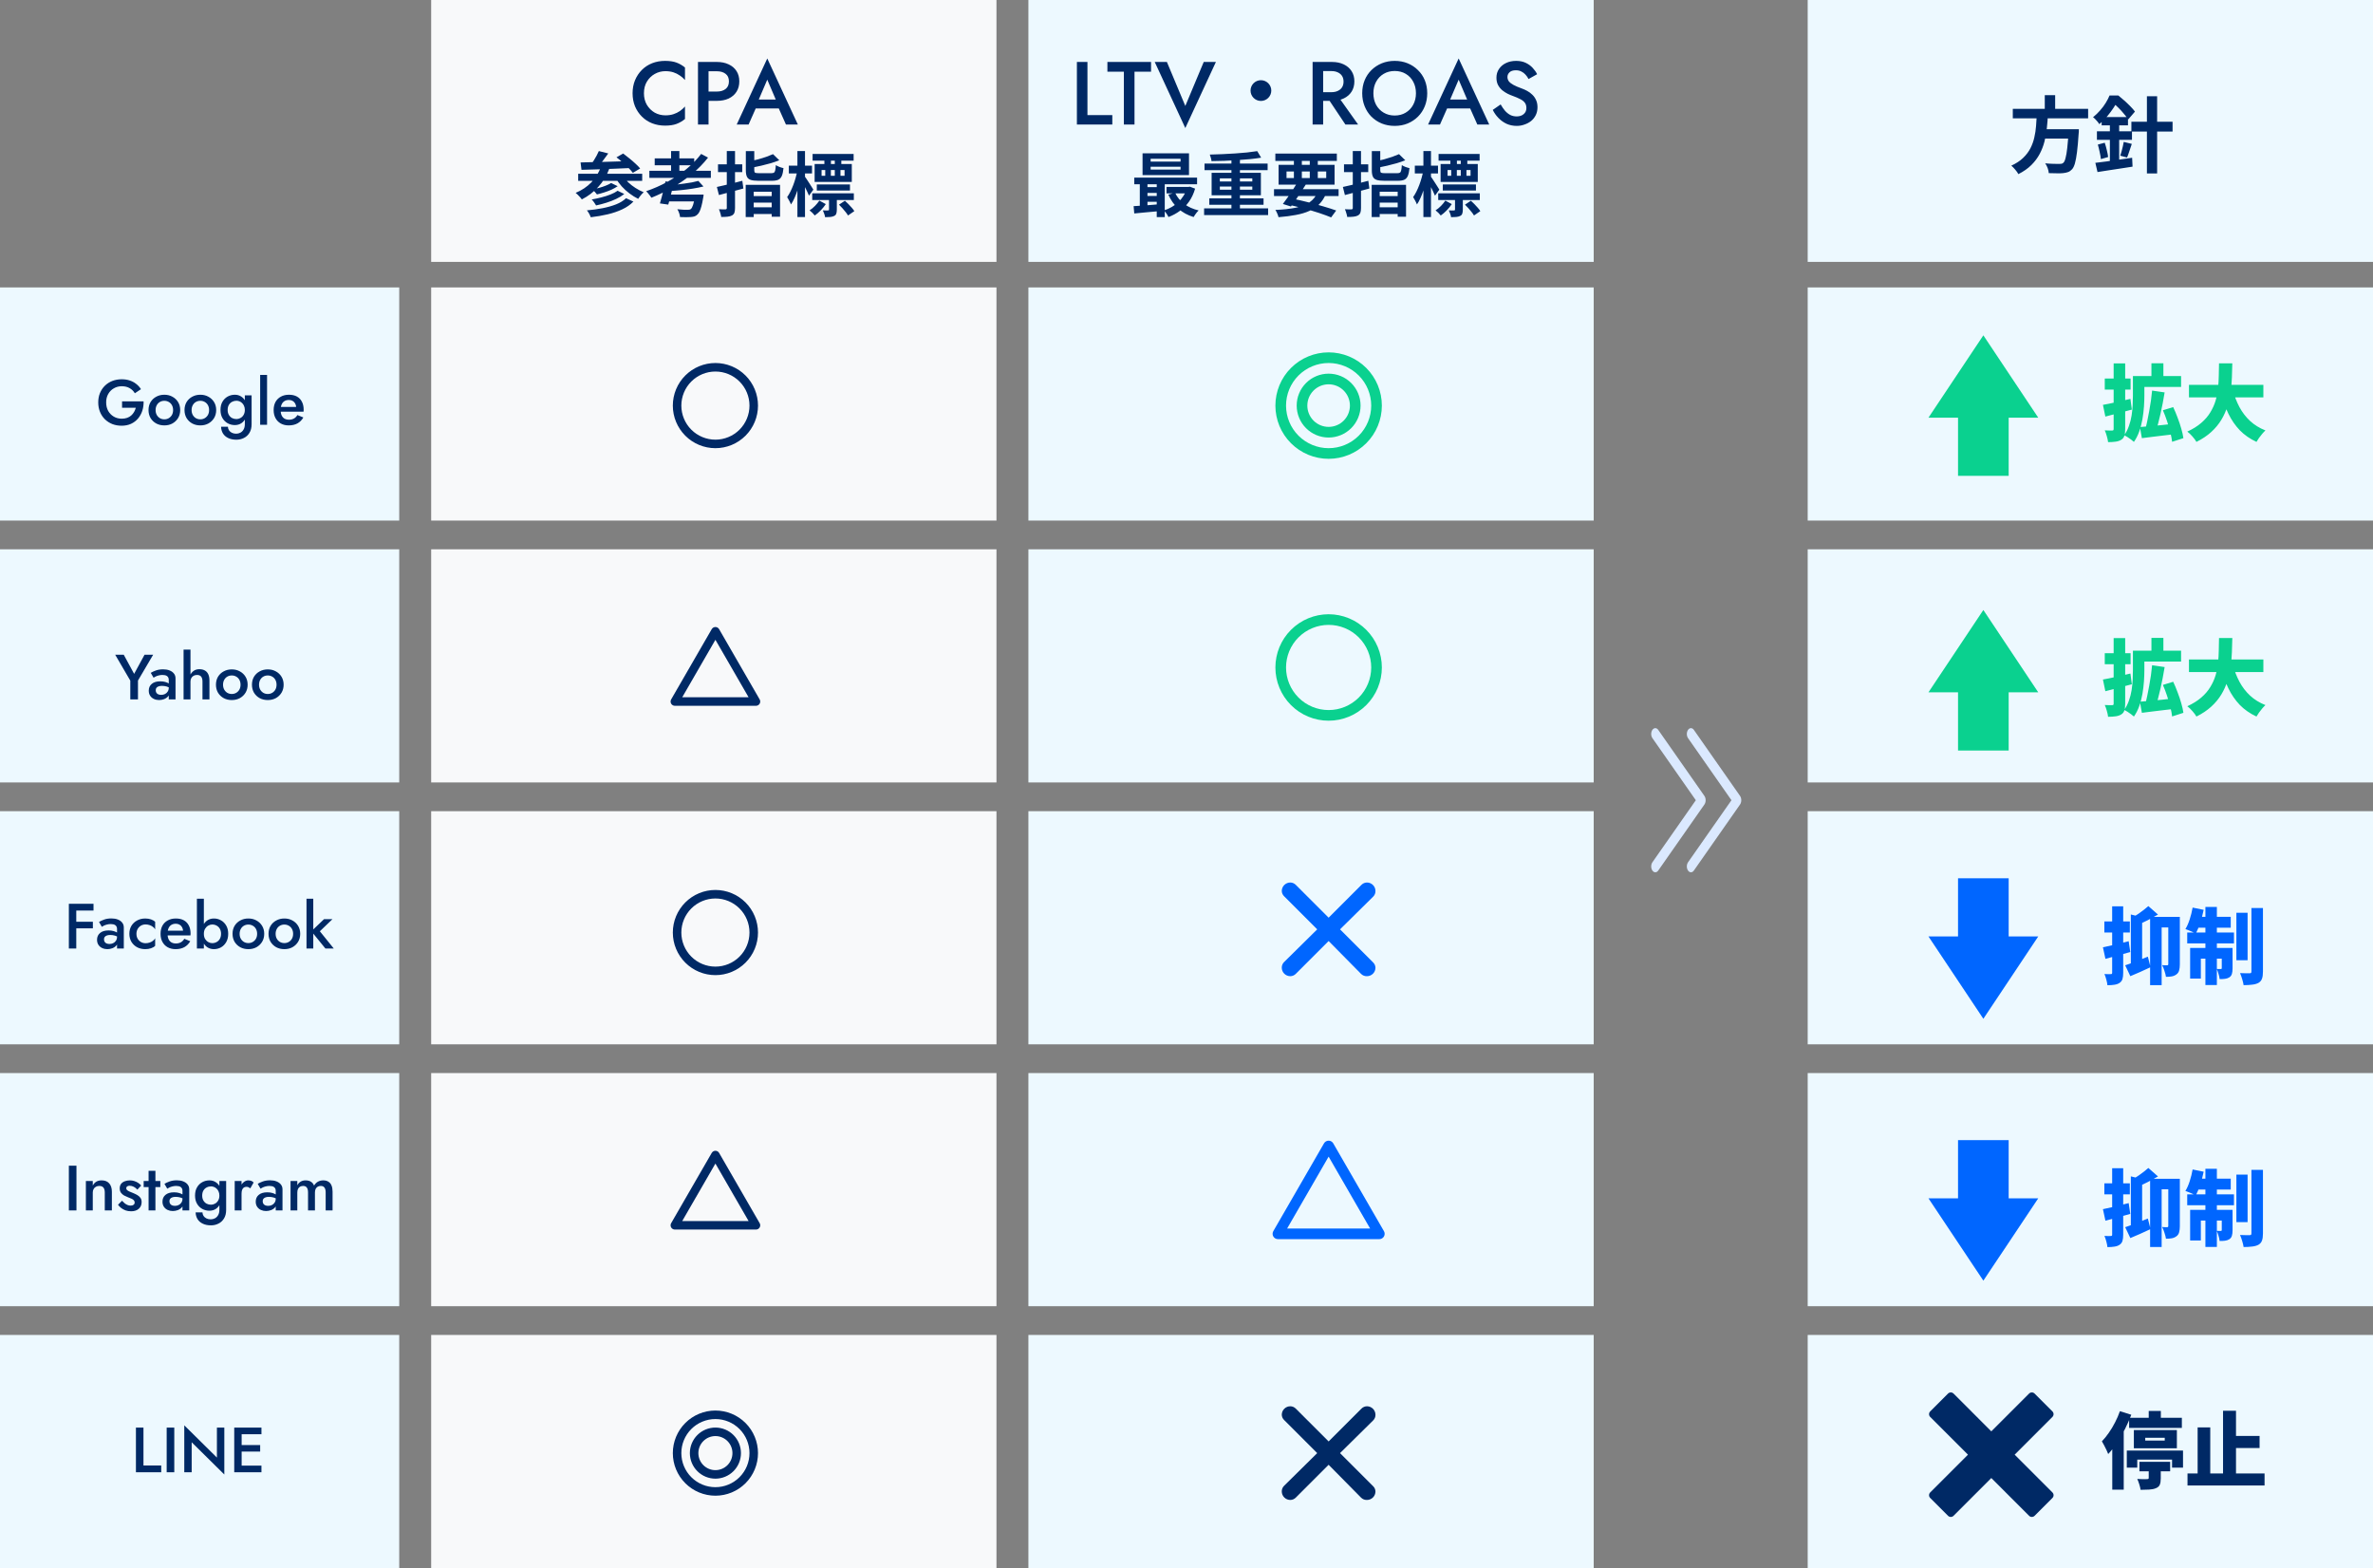<svg width="743" height="491" viewBox="0 0 743 491" fill="none" xmlns="http://www.w3.org/2000/svg">
<rect x="0" y="0" width="743" height="491" fill="#808080" stroke="none"/>
<rect x="135" width="177" height="82" fill="#F8F9FA"/>
<path d="M187.502 47.3L190.45 48.048C189.922 48.796 189.365 49.551 188.778 50.314C188.206 51.062 187.678 51.7 187.194 52.228L185.038 51.48C185.346 51.099 185.654 50.666 185.962 50.182C186.27 49.698 186.556 49.207 186.82 48.708C187.099 48.195 187.326 47.725 187.502 47.3ZM193.024 49.258L195.114 48.07C195.715 48.51 196.353 49.009 197.028 49.566C197.703 50.109 198.341 50.659 198.942 51.216C199.558 51.773 200.057 52.287 200.438 52.756L198.15 54.12C197.813 53.651 197.358 53.137 196.786 52.58C196.214 52.008 195.598 51.429 194.938 50.842C194.278 50.255 193.64 49.727 193.024 49.258ZM181.782 50.864C182.779 50.835 183.901 50.805 185.148 50.776C186.409 50.747 187.737 50.717 189.13 50.688C190.538 50.644 191.975 50.6 193.442 50.556C194.909 50.512 196.361 50.468 197.798 50.424L197.688 52.602C195.84 52.675 193.97 52.756 192.078 52.844C190.186 52.917 188.382 52.983 186.666 53.042C184.95 53.101 183.417 53.145 182.068 53.174L181.782 50.864ZM181.034 54.406H201.076V56.628H181.034V54.406ZM191.352 57.31L193.398 58.3C192.826 58.696 192.173 59.063 191.44 59.4C190.707 59.723 189.944 60.009 189.152 60.258C188.375 60.507 187.627 60.713 186.908 60.874C186.747 60.639 186.527 60.375 186.248 60.082C185.984 59.789 185.72 59.539 185.456 59.334C186.116 59.202 186.82 59.033 187.568 58.828C188.316 58.623 189.02 58.388 189.68 58.124C190.355 57.86 190.912 57.589 191.352 57.31ZM193.376 59.73L195.466 60.742C194.747 61.314 193.904 61.827 192.936 62.282C191.983 62.737 190.963 63.133 189.878 63.47C188.807 63.807 187.729 64.093 186.644 64.328C186.497 64.049 186.292 63.734 186.028 63.382C185.779 63.015 185.522 62.707 185.258 62.458C186.226 62.297 187.223 62.084 188.25 61.82C189.291 61.556 190.259 61.248 191.154 60.896C192.049 60.544 192.789 60.155 193.376 59.73ZM196.016 62.062L198.326 63.118C197.387 64.086 196.229 64.893 194.85 65.538C193.486 66.183 191.968 66.704 190.296 67.1C188.624 67.496 186.849 67.804 184.972 68.024C184.855 67.687 184.686 67.313 184.466 66.902C184.246 66.506 184.011 66.161 183.762 65.868C185.478 65.721 187.121 65.494 188.69 65.186C190.259 64.878 191.675 64.475 192.936 63.976C194.212 63.463 195.239 62.825 196.016 62.062ZM188.184 52.118L190.802 52.756C189.966 54.985 188.8 56.914 187.304 58.542C185.823 60.155 184.114 61.453 182.178 62.436C182.061 62.26 181.885 62.04 181.65 61.776C181.415 61.512 181.173 61.255 180.924 61.006C180.675 60.757 180.447 60.551 180.242 60.39C182.149 59.598 183.784 58.505 185.148 57.112C186.512 55.704 187.524 54.039 188.184 52.118ZM194.96 54.956C195.4 55.675 195.965 56.371 196.654 57.046C197.343 57.706 198.113 58.307 198.964 58.85C199.815 59.393 200.673 59.84 201.538 60.192C201.362 60.339 201.164 60.537 200.944 60.786C200.724 61.035 200.511 61.292 200.306 61.556C200.115 61.82 199.954 62.055 199.822 62.26C198.898 61.805 197.996 61.248 197.116 60.588C196.236 59.928 195.422 59.187 194.674 58.366C193.941 57.53 193.303 56.665 192.76 55.77L194.96 54.956ZM203.32 53.482H222.57V55.704H203.32V53.482ZM204.992 49.588H217.356V51.744H204.992V49.588ZM210.118 47.3H212.714V54.604H210.118V47.3ZM218.654 56.65L220.26 58.388C219.277 58.637 218.185 58.857 216.982 59.048C215.779 59.239 214.547 59.4 213.286 59.532C212.025 59.664 210.8 59.759 209.612 59.818C209.568 59.569 209.487 59.268 209.37 58.916C209.253 58.564 209.143 58.271 209.04 58.036C209.876 57.977 210.734 57.904 211.614 57.816C212.509 57.713 213.381 57.603 214.232 57.486C215.083 57.369 215.889 57.244 216.652 57.112C217.415 56.965 218.082 56.811 218.654 56.65ZM219.534 48.202L221.69 49.346C220.238 51.209 218.559 52.925 216.652 54.494C214.745 56.063 212.707 57.471 210.536 58.718C208.38 59.95 206.187 61.013 203.958 61.908C203.855 61.717 203.701 61.497 203.496 61.248C203.305 60.984 203.1 60.727 202.88 60.478C202.675 60.229 202.491 60.023 202.33 59.862C204.603 59.085 206.803 58.117 208.93 56.958C211.057 55.785 213.029 54.465 214.848 52.998C216.667 51.517 218.229 49.918 219.534 48.202ZM208.358 56.804L210.976 57.09C210.815 57.853 210.631 58.659 210.426 59.51C210.221 60.361 210.015 61.182 209.81 61.974C209.619 62.766 209.429 63.463 209.238 64.064L206.62 63.69C206.811 63.089 207.009 62.392 207.214 61.6C207.434 60.808 207.639 59.994 207.83 59.158C208.035 58.322 208.211 57.537 208.358 56.804ZM217.62 60.918H220.304C220.304 60.918 220.297 60.984 220.282 61.116C220.267 61.248 220.253 61.402 220.238 61.578C220.223 61.739 220.194 61.886 220.15 62.018C219.989 63.015 219.813 63.859 219.622 64.548C219.446 65.223 219.255 65.773 219.05 66.198C218.845 66.638 218.61 66.968 218.346 67.188C218.067 67.467 217.759 67.657 217.422 67.76C217.085 67.863 216.681 67.929 216.212 67.958C215.86 67.987 215.383 68.002 214.782 68.002C214.195 68.002 213.572 67.987 212.912 67.958C212.897 67.591 212.809 67.181 212.648 66.726C212.501 66.271 212.311 65.868 212.076 65.516C212.707 65.589 213.33 65.641 213.946 65.67C214.577 65.685 215.031 65.692 215.31 65.692C215.53 65.692 215.713 65.677 215.86 65.648C216.007 65.619 216.146 65.56 216.278 65.472C216.542 65.281 216.784 64.849 217.004 64.174C217.239 63.499 217.444 62.517 217.62 61.226V60.918ZM208.776 60.918H218.236V63.074H208.138L208.776 60.918ZM233.526 47.322H236.166V53.306C236.166 53.717 236.254 53.973 236.43 54.076C236.621 54.179 237.031 54.23 237.662 54.23C237.794 54.23 237.977 54.23 238.212 54.23C238.461 54.23 238.74 54.23 239.048 54.23C239.371 54.23 239.693 54.23 240.016 54.23C240.339 54.23 240.632 54.23 240.896 54.23C241.16 54.23 241.365 54.23 241.512 54.23C241.879 54.23 242.15 54.171 242.326 54.054C242.517 53.937 242.649 53.695 242.722 53.328C242.81 52.961 242.876 52.419 242.92 51.7C243.199 51.891 243.58 52.081 244.064 52.272C244.548 52.448 244.966 52.573 245.318 52.646C245.215 53.687 245.039 54.501 244.79 55.088C244.541 55.66 244.174 56.056 243.69 56.276C243.206 56.496 242.539 56.606 241.688 56.606C241.556 56.606 241.343 56.606 241.05 56.606C240.771 56.606 240.449 56.606 240.082 56.606C239.73 56.606 239.371 56.606 239.004 56.606C238.637 56.606 238.307 56.606 238.014 56.606C237.735 56.606 237.537 56.606 237.42 56.606C236.393 56.606 235.594 56.511 235.022 56.32C234.465 56.129 234.076 55.792 233.856 55.308C233.636 54.824 233.526 54.164 233.526 53.328V47.322ZM242.04 48.268L243.998 50.182C243.191 50.505 242.304 50.813 241.336 51.106C240.368 51.385 239.378 51.641 238.366 51.876C237.369 52.111 236.401 52.316 235.462 52.492C235.403 52.213 235.293 51.883 235.132 51.502C234.971 51.121 234.824 50.798 234.692 50.534C235.572 50.343 236.459 50.131 237.354 49.896C238.263 49.647 239.121 49.383 239.928 49.104C240.749 48.811 241.453 48.532 242.04 48.268ZM233.482 57.882H244.24V67.87H241.622V60.038H235.99V67.958H233.482V57.882ZM234.802 61.402H242.502V63.448H234.802V61.402ZM234.714 64.9H242.502V67.012H234.714V64.9ZM224.462 58.542C225.151 58.395 225.929 58.219 226.794 58.014C227.674 57.809 228.591 57.589 229.544 57.354C230.512 57.105 231.473 56.855 232.426 56.606L232.756 59.026C231.436 59.393 230.101 59.752 228.752 60.104C227.417 60.456 226.2 60.779 225.1 61.072L224.462 58.542ZM224.814 51.458H232.404V53.9H224.814V51.458ZM227.564 47.3H230.138V65.12C230.138 65.765 230.072 66.264 229.94 66.616C229.808 66.968 229.551 67.254 229.17 67.474C228.803 67.665 228.349 67.789 227.806 67.848C227.263 67.907 226.603 67.936 225.826 67.936C225.782 67.599 225.687 67.195 225.54 66.726C225.408 66.257 225.261 65.853 225.1 65.516C225.525 65.531 225.936 65.545 226.332 65.56C226.728 65.56 226.999 65.56 227.146 65.56C227.293 65.545 227.395 65.509 227.454 65.45C227.527 65.391 227.564 65.289 227.564 65.142V47.3ZM255.746 57.75H266.13V59.664H255.746V57.75ZM254.426 48.202H267.274V50.314H254.426V48.202ZM254.316 60.522H267.34V62.634H254.316V60.522ZM262.698 64.086L264.546 62.854C264.898 63.177 265.265 63.529 265.646 63.91C266.027 64.291 266.379 64.673 266.702 65.054C267.039 65.435 267.303 65.787 267.494 66.11L265.514 67.474C265.353 67.166 265.111 66.814 264.788 66.418C264.48 66.022 264.143 65.619 263.776 65.208C263.409 64.797 263.05 64.423 262.698 64.086ZM257.242 53.24V55.044H264.436V53.24H257.242ZM255.064 51.348H266.702V56.958H255.064V51.348ZM259.574 61.578H262.016V65.648C262.016 66.161 261.957 66.579 261.84 66.902C261.737 67.225 261.51 67.467 261.158 67.628C260.821 67.789 260.417 67.892 259.948 67.936C259.479 67.98 258.943 68.002 258.342 68.002C258.298 67.665 258.203 67.298 258.056 66.902C257.924 66.521 257.785 66.176 257.638 65.868C257.99 65.883 258.32 65.897 258.628 65.912C258.951 65.912 259.163 65.905 259.266 65.89C259.383 65.875 259.464 65.853 259.508 65.824C259.552 65.795 259.574 65.729 259.574 65.626V61.578ZM256.538 62.81L258.562 63.91C258.107 64.599 257.572 65.259 256.956 65.89C256.34 66.521 255.724 67.049 255.108 67.474C254.917 67.225 254.668 66.946 254.36 66.638C254.052 66.33 253.759 66.073 253.48 65.868C254.067 65.501 254.639 65.032 255.196 64.46C255.753 63.888 256.201 63.338 256.538 62.81ZM258.122 49.456H260.168V52.47H258.122V49.456ZM258.386 52.14H260.146V56.452H258.386V52.14ZM261.378 49.456H263.424V52.47H261.378V49.456ZM261.378 52.14H263.16V56.452H261.378V52.14ZM246.99 51.876H254.25V54.318H246.99V51.876ZM249.674 47.3H252.05V67.958H249.674V47.3ZM249.63 53.548L251.082 54.032C250.935 54.912 250.745 55.821 250.51 56.76C250.275 57.684 250.011 58.601 249.718 59.51C249.425 60.405 249.102 61.241 248.75 62.018C248.413 62.795 248.046 63.463 247.65 64.02C247.533 63.683 247.349 63.287 247.1 62.832C246.865 62.377 246.653 62.003 246.462 61.71C246.814 61.226 247.151 60.661 247.474 60.016C247.797 59.371 248.097 58.681 248.376 57.948C248.655 57.215 248.897 56.474 249.102 55.726C249.322 54.963 249.498 54.237 249.63 53.548ZM251.94 55.198C252.072 55.345 252.263 55.616 252.512 56.012C252.776 56.393 253.055 56.819 253.348 57.288C253.656 57.743 253.927 58.168 254.162 58.564C254.411 58.945 254.58 59.217 254.668 59.378L253.304 61.27C253.172 60.933 252.996 60.537 252.776 60.082C252.571 59.627 252.343 59.158 252.094 58.674C251.859 58.19 251.632 57.735 251.412 57.31C251.192 56.885 251.001 56.533 250.84 56.254L251.94 55.198Z" fill="#002965"/>
<path d="M201.62 29.2C201.62 30.581 201.928 31.795 202.544 32.84C203.179 33.885 204 34.697 205.008 35.276C206.035 35.836 207.145 36.116 208.34 36.116C209.273 36.116 210.113 35.995 210.86 35.752C211.607 35.509 212.279 35.183 212.876 34.772C213.492 34.343 214.024 33.867 214.472 33.344V37.264C213.651 37.936 212.764 38.449 211.812 38.804C210.86 39.159 209.665 39.336 208.228 39.336C206.791 39.336 205.447 39.093 204.196 38.608C202.964 38.123 201.891 37.423 200.976 36.508C200.061 35.593 199.343 34.52 198.82 33.288C198.316 32.037 198.064 30.675 198.064 29.2C198.064 27.725 198.316 26.372 198.82 25.14C199.343 23.889 200.061 22.807 200.976 21.892C201.891 20.977 202.964 20.277 204.196 19.792C205.447 19.307 206.791 19.064 208.228 19.064C209.665 19.064 210.86 19.241 211.812 19.596C212.764 19.951 213.651 20.464 214.472 21.136V25.056C214.024 24.533 213.492 24.067 212.876 23.656C212.279 23.227 211.607 22.891 210.86 22.648C210.113 22.405 209.273 22.284 208.34 22.284C207.145 22.284 206.035 22.573 205.008 23.152C204 23.712 203.179 24.515 202.544 25.56C201.928 26.587 201.62 27.8 201.62 29.2ZM218.543 19.4H221.847V39H218.543V19.4ZM220.503 22.312V19.4H224.451C225.87 19.4 227.102 19.652 228.147 20.156C229.211 20.641 230.033 21.341 230.611 22.256C231.19 23.152 231.479 24.225 231.479 25.476C231.479 26.727 231.19 27.809 230.611 28.724C230.033 29.639 229.211 30.348 228.147 30.852C227.102 31.337 225.87 31.58 224.451 31.58H220.503V28.668H224.451C225.59 28.668 226.505 28.397 227.195 27.856C227.886 27.315 228.231 26.521 228.231 25.476C228.231 24.431 227.886 23.647 227.195 23.124C226.505 22.583 225.59 22.312 224.451 22.312H220.503ZM235.114 33.96L235.73 31.16H244.83L245.474 33.96H235.114ZM240.238 24.944L237.158 32.14L237.102 32.868L234.386 39H230.662L240.238 18.308L249.814 39H246.09L243.43 33.036L243.346 32.224L240.238 24.944Z" fill="#002965"/>
<rect x="135" y="90" width="177" height="73" fill="#F8F9FA"/>
<rect x="135" y="172" width="177" height="73" fill="#F8F9FA"/>
<rect x="135" y="254" width="177" height="73" fill="#F8F9FA"/>
<rect x="135" y="336" width="177" height="73" fill="#F8F9FA"/>
<rect x="135" y="418" width="177" height="73" fill="#F8F9FA"/>
<path d="M223.999 137.667C221.17 137.667 218.457 136.543 216.457 134.543C214.456 132.542 213.333 129.829 213.333 127C213.333 124.171 214.456 121.458 216.457 119.458C218.457 117.457 221.17 116.334 223.999 116.334C226.828 116.334 229.541 117.457 231.542 119.458C233.542 121.458 234.666 124.171 234.666 127C234.666 129.829 233.542 132.542 231.542 134.543C229.541 136.543 226.828 137.667 223.999 137.667ZM223.999 113.667C222.248 113.667 220.515 114.012 218.897 114.682C217.279 115.352 215.809 116.334 214.571 117.572C212.071 120.073 210.666 123.464 210.666 127C210.666 130.537 212.071 133.928 214.571 136.428C215.809 137.667 217.279 138.649 218.897 139.319C220.515 139.989 222.248 140.334 223.999 140.334C227.536 140.334 230.927 138.929 233.427 136.428C235.928 133.928 237.333 130.537 237.333 127C237.333 125.249 236.988 123.516 236.318 121.898C235.648 120.28 234.666 118.81 233.427 117.572C232.189 116.334 230.719 115.352 229.102 114.682C227.484 114.012 225.75 113.667 223.999 113.667Z" fill="#002965"/>
<path d="M225.154 197L237.855 219C237.973 219.202 238.034 219.432 238.034 219.666C238.034 219.9 237.973 220.13 237.855 220.333C237.738 220.536 237.57 220.704 237.367 220.821C237.165 220.938 236.935 221 236.701 221H211.298C211.064 221 210.834 220.938 210.631 220.821C210.429 220.704 210.26 220.536 210.143 220.333C210.026 220.13 209.965 219.9 209.965 219.666C209.965 219.432 210.026 219.202 210.143 219L222.845 197C222.962 196.797 223.13 196.629 223.333 196.512C223.536 196.395 223.765 196.333 223.999 196.333C224.234 196.333 224.463 196.395 224.666 196.512C224.869 196.629 225.037 196.797 225.154 197ZM213.607 218.333H234.391L223.999 200.333L213.607 218.333Z" fill="#002965"/>
<path d="M225.154 361L237.855 383C237.973 383.202 238.034 383.432 238.034 383.666C238.034 383.9 237.973 384.13 237.855 384.333C237.738 384.536 237.57 384.704 237.367 384.821C237.165 384.938 236.935 385 236.701 385H211.298C211.064 385 210.834 384.938 210.631 384.821C210.429 384.704 210.26 384.536 210.143 384.333C210.026 384.13 209.965 383.9 209.965 383.666C209.965 383.432 210.026 383.202 210.143 383L222.845 361C222.962 360.797 223.13 360.629 223.333 360.512C223.536 360.395 223.765 360.333 223.999 360.333C224.234 360.333 224.463 360.395 224.666 360.512C224.869 360.629 225.037 360.797 225.154 361ZM213.607 382.333H234.391L223.999 364.333L213.607 382.333Z" fill="#002965"/>
<path d="M223.999 441.667C222.248 441.667 220.515 442.012 218.897 442.682C217.279 443.352 215.809 444.334 214.571 445.572C212.071 448.073 210.666 451.464 210.666 455C210.666 458.537 212.071 461.928 214.571 464.428C215.809 465.667 217.279 466.649 218.897 467.319C220.515 467.989 222.248 468.334 223.999 468.334C227.536 468.334 230.927 466.929 233.427 464.428C235.928 461.928 237.333 458.537 237.333 455C237.333 453.249 236.988 451.516 236.318 449.898C235.648 448.28 234.666 446.81 233.427 445.572C232.189 444.334 230.719 443.352 229.102 442.682C227.484 442.012 225.75 441.667 223.999 441.667ZM223.999 444.334C226.828 444.334 229.541 445.457 231.542 447.458C233.542 449.458 234.666 452.171 234.666 455C234.666 457.829 233.542 460.542 231.542 462.543C229.541 464.543 226.828 465.667 223.999 465.667C221.17 465.667 218.457 464.543 216.457 462.543C214.456 460.542 213.333 457.829 213.333 455C213.333 452.171 214.456 449.458 216.457 447.458C218.457 445.457 221.17 444.334 223.999 444.334ZM223.999 447C221.878 447 219.843 447.843 218.342 449.343C216.842 450.844 215.999 452.879 215.999 455C215.999 457.122 216.842 459.157 218.342 460.657C219.843 462.157 221.878 463 223.999 463C226.121 463 228.156 462.157 229.656 460.657C231.156 459.157 231.999 457.122 231.999 455C231.999 452.879 231.156 450.844 229.656 449.343C228.156 447.843 226.121 447 223.999 447ZM223.999 449.667C225.414 449.667 226.77 450.229 227.771 451.229C228.771 452.229 229.333 453.586 229.333 455C229.333 456.415 228.771 457.771 227.771 458.772C226.77 459.772 225.414 460.334 223.999 460.334C222.585 460.334 221.228 459.772 220.228 458.772C219.228 457.771 218.666 456.415 218.666 455C218.666 453.586 219.228 452.229 220.228 451.229C221.228 450.229 222.585 449.667 223.999 449.667Z" fill="#002965"/>
<path d="M223.999 302.667C221.17 302.667 218.457 301.543 216.457 299.543C214.456 297.542 213.333 294.829 213.333 292C213.333 289.171 214.456 286.458 216.457 284.458C218.457 282.457 221.17 281.334 223.999 281.334C226.828 281.334 229.541 282.457 231.542 284.458C233.542 286.458 234.666 289.171 234.666 292C234.666 294.829 233.542 297.542 231.542 299.543C229.541 301.543 226.828 302.667 223.999 302.667ZM223.999 278.667C222.248 278.667 220.515 279.012 218.897 279.682C217.279 280.352 215.809 281.334 214.571 282.572C212.071 285.073 210.666 288.464 210.666 292C210.666 295.537 212.071 298.928 214.571 301.428C215.809 302.667 217.279 303.649 218.897 304.319C220.515 304.989 222.248 305.334 223.999 305.334C227.536 305.334 230.927 303.929 233.427 301.428C235.928 298.928 237.333 295.537 237.333 292C237.333 290.249 236.988 288.516 236.318 286.898C235.648 285.28 234.666 283.81 233.427 282.572C232.189 281.334 230.719 280.352 229.102 279.682C227.484 279.012 225.75 278.667 223.999 278.667Z" fill="#002965"/>
<rect x="322" y="90" width="177" height="73" fill="#EDF9FF"/>
<rect x="322" y="172" width="177" height="73" fill="#EDF9FF"/>
<rect x="322" y="254" width="177" height="73" fill="#EDF9FF"/>
<rect x="322" y="336" width="177" height="73" fill="#EDF9FF"/>
<rect x="322" y="418" width="177" height="73" fill="#EDF9FF"/>
<path d="M416.001 110.333C413.812 110.333 411.645 110.764 409.623 111.602C407.601 112.439 405.763 113.667 404.216 115.215C401.09 118.34 399.334 122.579 399.334 127C399.334 131.42 401.09 135.659 404.216 138.785C405.763 140.332 407.601 141.56 409.623 142.398C411.645 143.235 413.812 143.666 416.001 143.666C420.421 143.666 424.66 141.91 427.786 138.785C430.911 135.659 432.667 131.42 432.667 127C432.667 124.811 432.236 122.644 431.399 120.622C430.561 118.6 429.333 116.762 427.786 115.215C426.238 113.667 424.401 112.439 422.379 111.602C420.357 110.764 418.189 110.333 416.001 110.333ZM416.001 113.666C419.537 113.666 422.928 115.071 425.429 117.572C427.929 120.072 429.334 123.463 429.334 127C429.334 130.536 427.929 133.927 425.429 136.428C422.928 138.928 419.537 140.333 416.001 140.333C412.464 140.333 409.073 138.928 406.573 136.428C404.072 133.927 402.667 130.536 402.667 127C402.667 123.463 404.072 120.072 406.573 117.572C409.073 115.071 412.464 113.666 416.001 113.666ZM416.001 117C413.348 117 410.805 118.053 408.93 119.929C407.054 121.804 406.001 124.348 406.001 127C406.001 129.652 407.054 132.195 408.93 134.071C410.805 135.946 413.348 137 416.001 137C418.653 137 421.196 135.946 423.072 134.071C424.947 132.195 426.001 129.652 426.001 127C426.001 124.348 424.947 121.804 423.072 119.929C421.196 118.053 418.653 117 416.001 117ZM416.001 120.333C417.769 120.333 419.464 121.035 420.715 122.286C421.965 123.536 422.667 125.232 422.667 127C422.667 128.768 421.965 130.463 420.715 131.714C419.464 132.964 417.769 133.666 416.001 133.666C414.233 133.666 412.537 132.964 411.287 131.714C410.036 130.463 409.334 128.768 409.334 127C409.334 125.232 410.036 123.536 411.287 122.286C412.537 121.035 414.233 120.333 416.001 120.333Z" fill="#0AD18F"/>
<path d="M416.001 222.333C412.464 222.333 409.073 220.928 406.573 218.428C404.072 215.927 402.667 212.536 402.667 209C402.667 205.463 404.072 202.072 406.573 199.572C409.073 197.071 412.464 195.666 416.001 195.666C419.537 195.666 422.928 197.071 425.429 199.572C427.929 202.072 429.334 205.463 429.334 209C429.334 212.536 427.929 215.927 425.429 218.428C422.928 220.928 419.537 222.333 416.001 222.333ZM416.001 192.333C413.812 192.333 411.645 192.764 409.623 193.602C407.601 194.439 405.763 195.667 404.216 197.215C401.09 200.34 399.334 204.579 399.334 209C399.334 213.42 401.09 217.659 404.216 220.785C405.763 222.332 407.601 223.56 409.623 224.398C411.645 225.235 413.812 225.666 416.001 225.666C420.421 225.666 424.66 223.91 427.786 220.785C430.911 217.659 432.667 213.42 432.667 209C432.667 206.811 432.236 204.644 431.399 202.622C430.561 200.6 429.333 198.762 427.786 197.215C426.238 195.667 424.401 194.439 422.379 193.602C420.357 192.764 418.189 192.333 416.001 192.333Z" fill="#0AD18F"/>
<path d="M417.444 358L433.32 385.5C433.467 385.754 433.544 386.041 433.544 386.334C433.544 386.626 433.467 386.914 433.32 387.167C433.174 387.42 432.964 387.631 432.71 387.777C432.457 387.923 432.17 388 431.877 388H400.124C399.831 388 399.544 387.923 399.29 387.777C399.037 387.631 398.827 387.42 398.68 387.167C398.534 386.914 398.457 386.626 398.457 386.334C398.457 386.041 398.534 385.754 398.68 385.5L414.557 358C414.703 357.747 414.914 357.537 415.167 357.39C415.42 357.244 415.708 357.167 416 357.167C416.293 357.167 416.58 357.244 416.834 357.39C417.087 357.537 417.297 357.747 417.444 358ZM403.01 384.667H428.99L416 362.167L403.01 384.667Z" fill="#0066FF"/>
<path d="M405.706 441.053L415.999 451.346L426.239 441.106C426.465 440.866 426.738 440.673 427.04 440.54C427.343 440.407 427.669 440.337 427.999 440.333C428.706 440.333 429.385 440.614 429.885 441.114C430.385 441.614 430.666 442.292 430.666 443C430.672 443.327 430.611 443.651 430.488 443.954C430.364 444.257 430.179 444.531 429.946 444.76L419.572 455L429.946 465.373C430.385 465.803 430.643 466.385 430.666 467C430.666 467.707 430.385 468.385 429.885 468.885C429.385 469.385 428.706 469.666 427.999 469.666C427.659 469.68 427.32 469.624 427.003 469.5C426.687 469.376 426.399 469.187 426.159 468.946L415.999 458.653L405.732 468.92C405.507 469.152 405.238 469.338 404.94 469.466C404.643 469.595 404.323 469.662 403.999 469.666C403.292 469.666 402.614 469.385 402.114 468.885C401.613 468.385 401.332 467.707 401.332 467C401.326 466.673 401.387 466.348 401.511 466.045C401.635 465.743 401.819 465.469 402.052 465.24L412.426 455L402.052 444.626C401.613 444.196 401.355 443.614 401.332 443C401.332 442.292 401.613 441.614 402.114 441.114C402.614 440.614 403.292 440.333 403.999 440.333C404.639 440.341 405.252 440.6 405.706 441.053Z" fill="#002965"/>
<path d="M405.706 277.053L415.999 287.346L426.239 277.106C426.465 276.866 426.738 276.673 427.04 276.54C427.343 276.407 427.669 276.337 427.999 276.333C428.706 276.333 429.385 276.614 429.885 277.114C430.385 277.614 430.666 278.292 430.666 279C430.672 279.327 430.611 279.651 430.488 279.954C430.364 280.257 430.179 280.531 429.946 280.76L419.572 291L429.946 301.373C430.385 301.803 430.643 302.385 430.666 303C430.666 303.707 430.385 304.385 429.885 304.885C429.385 305.385 428.706 305.666 427.999 305.666C427.659 305.68 427.32 305.624 427.003 305.5C426.687 305.376 426.399 305.187 426.159 304.946L415.999 294.653L405.732 304.92C405.507 305.152 405.238 305.338 404.94 305.466C404.643 305.595 404.323 305.662 403.999 305.666C403.292 305.666 402.614 305.385 402.114 304.885C401.613 304.385 401.332 303.707 401.332 303C401.326 302.673 401.387 302.348 401.511 302.045C401.635 301.743 401.819 301.469 402.052 301.24L412.426 291L402.052 280.626C401.613 280.196 401.355 279.614 401.332 279C401.332 278.292 401.613 277.614 402.114 277.114C402.614 276.614 403.292 276.333 403.999 276.333C404.639 276.341 405.252 276.6 405.706 277.053Z" fill="#0066FF"/>
<rect x="566" y="90" width="177" height="73" fill="#EDF9FF"/>
<rect x="566" y="172" width="177" height="73" fill="#EDF9FF"/>
<rect x="566" y="254" width="177" height="73" fill="#EDF9FF"/>
<rect x="566" y="336" width="177" height="73" fill="#EDF9FF"/>
<rect x="566" y="418" width="177" height="73" fill="#EDF9FF"/>
<path d="M621 105L603.812 130.781H613.073V149H628.928V130.781H638.188L621 105Z" fill="#0AD18F"/>
<path d="M673.626 113.744H677.37V118.892H673.626V113.744ZM669.44 117.748H682.908V121.154H669.44V117.748ZM667.828 117.748H671.416V123.858C671.416 124.898 671.373 126.051 671.286 127.316C671.199 128.581 671.043 129.881 670.818 131.216C670.593 132.533 670.263 133.807 669.83 135.038C669.397 136.269 668.833 137.378 668.14 138.366C667.932 138.158 667.637 137.915 667.256 137.638C666.875 137.361 666.485 137.092 666.086 136.832C665.705 136.589 665.375 136.407 665.098 136.286C665.722 135.402 666.216 134.431 666.58 133.374C666.961 132.317 667.239 131.233 667.412 130.124C667.585 128.997 667.698 127.897 667.75 126.822C667.802 125.747 667.828 124.751 667.828 123.832V117.748ZM673.834 122.298L677.76 122.87C677.587 123.979 677.387 125.106 677.162 126.25C676.937 127.394 676.703 128.512 676.46 129.604C676.217 130.679 675.966 131.701 675.706 132.672C675.463 133.643 675.221 134.518 674.978 135.298L671.624 134.674C671.867 133.859 672.092 132.949 672.3 131.944C672.525 130.921 672.733 129.855 672.924 128.746C673.132 127.637 673.314 126.536 673.47 125.444C673.626 124.335 673.747 123.286 673.834 122.298ZM670.012 133.712C670.931 133.643 671.962 133.556 673.106 133.452C674.267 133.348 675.489 133.235 676.772 133.114C678.055 132.975 679.329 132.837 680.594 132.698L680.698 135.974C679.537 136.113 678.358 136.251 677.162 136.39C675.983 136.546 674.839 136.685 673.73 136.806C672.621 136.945 671.589 137.075 670.636 137.196L670.012 133.712ZM677.214 128.46L680.438 127.472C680.923 128.495 681.383 129.595 681.816 130.774C682.267 131.935 682.648 133.071 682.96 134.18C683.289 135.289 683.515 136.295 683.636 137.196L680.1 138.34C680.013 137.473 679.823 136.477 679.528 135.35C679.251 134.223 678.913 133.062 678.514 131.866C678.115 130.653 677.682 129.517 677.214 128.46ZM658.442 126.77C659.551 126.579 660.877 126.311 662.42 125.964C663.963 125.617 665.505 125.262 667.048 124.898L667.49 128.252C666.086 128.633 664.656 129.015 663.2 129.396C661.761 129.777 660.427 130.124 659.196 130.436L658.442 126.77ZM659.014 118.528H667.1V121.986H659.014V118.528ZM661.796 113.796H665.41V134.336C665.41 135.22 665.323 135.922 665.15 136.442C664.994 136.979 664.673 137.395 664.188 137.69C663.703 138.002 663.122 138.201 662.446 138.288C661.77 138.392 660.973 138.444 660.054 138.444C660.002 137.941 659.872 137.326 659.664 136.598C659.473 135.887 659.257 135.272 659.014 134.752C659.482 134.769 659.941 134.787 660.392 134.804C660.843 134.804 661.155 134.804 661.328 134.804C661.501 134.804 661.623 134.769 661.692 134.7C661.761 134.613 661.796 134.483 661.796 134.31V113.796ZM685.378 120.504H708.674V124.43H685.378V120.504ZM699.106 122.09C699.609 124.014 700.302 125.808 701.186 127.472C702.07 129.119 703.179 130.566 704.514 131.814C705.866 133.062 707.469 134.05 709.324 134.778C709.012 135.055 708.674 135.411 708.31 135.844C707.963 136.26 707.625 136.693 707.296 137.144C706.984 137.595 706.724 138.002 706.516 138.366C704.471 137.413 702.729 136.199 701.29 134.726C699.869 133.235 698.681 131.511 697.728 129.552C696.775 127.576 695.96 125.383 695.284 122.974L699.106 122.09ZM694.79 113.77H698.95C698.933 115.191 698.889 116.665 698.82 118.19C698.768 119.698 698.638 121.215 698.43 122.74C698.222 124.248 697.884 125.739 697.416 127.212C696.965 128.685 696.333 130.098 695.518 131.45C694.703 132.802 693.655 134.067 692.372 135.246C691.107 136.407 689.555 137.447 687.718 138.366C687.423 137.846 687.007 137.283 686.47 136.676C685.95 136.069 685.413 135.558 684.858 135.142C686.591 134.345 688.039 133.443 689.2 132.438C690.379 131.433 691.323 130.341 692.034 129.162C692.762 127.983 693.317 126.761 693.698 125.496C694.079 124.213 694.339 122.913 694.478 121.596C694.617 120.261 694.695 118.935 694.712 117.618C694.747 116.301 694.773 115.018 694.79 113.77Z" fill="#0AD18F"/>
<path d="M621 191L603.812 216.781H613.073V235H628.928V216.781H638.188L621 191Z" fill="#0AD18F"/>
<path d="M673.626 199.744H677.37V204.892H673.626V199.744ZM669.44 203.748H682.908V207.154H669.44V203.748ZM667.828 203.748H671.416V209.858C671.416 210.898 671.373 212.051 671.286 213.316C671.199 214.581 671.043 215.881 670.818 217.216C670.593 218.533 670.263 219.807 669.83 221.038C669.397 222.269 668.833 223.378 668.14 224.366C667.932 224.158 667.637 223.915 667.256 223.638C666.875 223.361 666.485 223.092 666.086 222.832C665.705 222.589 665.375 222.407 665.098 222.286C665.722 221.402 666.216 220.431 666.58 219.374C666.961 218.317 667.239 217.233 667.412 216.124C667.585 214.997 667.698 213.897 667.75 212.822C667.802 211.747 667.828 210.751 667.828 209.832V203.748ZM673.834 208.298L677.76 208.87C677.587 209.979 677.387 211.106 677.162 212.25C676.937 213.394 676.703 214.512 676.46 215.604C676.217 216.679 675.966 217.701 675.706 218.672C675.463 219.643 675.221 220.518 674.978 221.298L671.624 220.674C671.867 219.859 672.092 218.949 672.3 217.944C672.525 216.921 672.733 215.855 672.924 214.746C673.132 213.637 673.314 212.536 673.47 211.444C673.626 210.335 673.747 209.286 673.834 208.298ZM670.012 219.712C670.931 219.643 671.962 219.556 673.106 219.452C674.267 219.348 675.489 219.235 676.772 219.114C678.055 218.975 679.329 218.837 680.594 218.698L680.698 221.974C679.537 222.113 678.358 222.251 677.162 222.39C675.983 222.546 674.839 222.685 673.73 222.806C672.621 222.945 671.589 223.075 670.636 223.196L670.012 219.712ZM677.214 214.46L680.438 213.472C680.923 214.495 681.383 215.595 681.816 216.774C682.267 217.935 682.648 219.071 682.96 220.18C683.289 221.289 683.515 222.295 683.636 223.196L680.1 224.34C680.013 223.473 679.823 222.477 679.528 221.35C679.251 220.223 678.913 219.062 678.514 217.866C678.115 216.653 677.682 215.517 677.214 214.46ZM658.442 212.77C659.551 212.579 660.877 212.311 662.42 211.964C663.963 211.617 665.505 211.262 667.048 210.898L667.49 214.252C666.086 214.633 664.656 215.015 663.2 215.396C661.761 215.777 660.427 216.124 659.196 216.436L658.442 212.77ZM659.014 204.528H667.1V207.986H659.014V204.528ZM661.796 199.796H665.41V220.336C665.41 221.22 665.323 221.922 665.15 222.442C664.994 222.979 664.673 223.395 664.188 223.69C663.703 224.002 663.122 224.201 662.446 224.288C661.77 224.392 660.973 224.444 660.054 224.444C660.002 223.941 659.872 223.326 659.664 222.598C659.473 221.887 659.257 221.272 659.014 220.752C659.482 220.769 659.941 220.787 660.392 220.804C660.843 220.804 661.155 220.804 661.328 220.804C661.501 220.804 661.623 220.769 661.692 220.7C661.761 220.613 661.796 220.483 661.796 220.31V199.796ZM685.378 206.504H708.674V210.43H685.378V206.504ZM699.106 208.09C699.609 210.014 700.302 211.808 701.186 213.472C702.07 215.119 703.179 216.566 704.514 217.814C705.866 219.062 707.469 220.05 709.324 220.778C709.012 221.055 708.674 221.411 708.31 221.844C707.963 222.26 707.625 222.693 707.296 223.144C706.984 223.595 706.724 224.002 706.516 224.366C704.471 223.413 702.729 222.199 701.29 220.726C699.869 219.235 698.681 217.511 697.728 215.552C696.775 213.576 695.96 211.383 695.284 208.974L699.106 208.09ZM694.79 199.77H698.95C698.933 201.191 698.889 202.665 698.82 204.19C698.768 205.698 698.638 207.215 698.43 208.74C698.222 210.248 697.884 211.739 697.416 213.212C696.965 214.685 696.333 216.098 695.518 217.45C694.703 218.802 693.655 220.067 692.372 221.246C691.107 222.407 689.555 223.447 687.718 224.366C687.423 223.846 687.007 223.283 686.47 222.676C685.95 222.069 685.413 221.558 684.858 221.142C686.591 220.345 688.039 219.443 689.2 218.438C690.379 217.433 691.323 216.341 692.034 215.162C692.762 213.983 693.317 212.761 693.698 211.496C694.079 210.213 694.339 208.913 694.478 207.596C694.617 206.261 694.695 204.935 694.712 203.618C694.747 202.301 694.773 201.018 694.79 199.77Z" fill="#0AD18F"/>
<path d="M621 319L638.188 293.219H628.927V275H613.072V293.219H603.812L621 319Z" fill="#0066FF"/>
<path d="M672.664 283.718L675.68 286.37C674.657 286.959 673.583 287.549 672.456 288.138C671.329 288.71 670.272 289.221 669.284 289.672C669.18 289.308 669.007 288.866 668.764 288.346C668.521 287.809 668.287 287.375 668.062 287.046C668.617 286.734 669.171 286.387 669.726 286.006C670.281 285.625 670.809 285.235 671.312 284.836C671.832 284.437 672.283 284.065 672.664 283.718ZM667.178 286.344L670.714 287.202V302.724H667.178V286.344ZM665.41 302.256C666.329 301.961 667.412 301.571 668.66 301.086C669.925 300.583 671.208 300.072 672.508 299.552L673.34 302.854C672.3 303.339 671.225 303.833 670.116 304.336C669.024 304.821 667.993 305.263 667.022 305.662L665.41 302.256ZM673.21 287.098H680.88V290.4H676.824V308.47H673.21V287.098ZM678.904 287.098H682.518V301.97C682.518 302.715 682.44 303.357 682.284 303.894C682.145 304.414 681.851 304.83 681.4 305.142C680.967 305.454 680.481 305.653 679.944 305.74C679.424 305.827 678.835 305.87 678.176 305.87C678.107 305.35 677.951 304.735 677.708 304.024C677.483 303.296 677.24 302.689 676.98 302.204C677.292 302.221 677.604 302.239 677.916 302.256C678.228 302.256 678.445 302.256 678.566 302.256C678.791 302.256 678.904 302.126 678.904 301.866V287.098ZM658.442 296.614C659.482 296.406 660.721 296.137 662.16 295.808C663.599 295.461 665.046 295.097 666.502 294.716L666.996 298.096C665.679 298.477 664.344 298.85 662.992 299.214C661.64 299.578 660.383 299.916 659.222 300.228L658.442 296.614ZM658.884 288.528H666.866V291.986H658.884V288.528ZM661.328 283.796H664.786V304.596C664.786 305.411 664.708 306.069 664.552 306.572C664.396 307.075 664.093 307.473 663.642 307.768C663.209 308.063 662.68 308.253 662.056 308.34C661.449 308.444 660.713 308.496 659.846 308.496C659.811 308.028 659.699 307.447 659.508 306.754C659.335 306.078 659.135 305.489 658.91 304.986C659.326 305.003 659.725 305.021 660.106 305.038C660.487 305.038 660.756 305.029 660.912 305.012C661.068 305.012 661.172 304.986 661.224 304.934C661.293 304.882 661.328 304.769 661.328 304.596V283.796ZM700.224 285.798H703.734V300.67H700.224V285.798ZM704.93 284.316H708.544V304.232C708.544 305.185 708.44 305.931 708.232 306.468C708.041 307.005 707.686 307.43 707.166 307.742C706.629 308.037 705.97 308.227 705.19 308.314C704.41 308.418 703.509 308.47 702.486 308.47C702.417 307.95 702.269 307.326 702.044 306.598C701.836 305.87 701.611 305.237 701.368 304.7C701.992 304.717 702.59 304.735 703.162 304.752C703.734 304.752 704.133 304.752 704.358 304.752C704.566 304.752 704.713 304.717 704.8 304.648C704.887 304.561 704.93 304.414 704.93 304.206V284.316ZM690.526 283.978H694.114V308.444H690.526V283.978ZM695.648 296.822H699.028V303.218C699.028 303.911 698.959 304.483 698.82 304.934C698.699 305.385 698.43 305.749 698.014 306.026C697.598 306.286 697.139 306.442 696.636 306.494C696.133 306.563 695.579 306.589 694.972 306.572C694.937 306.104 694.825 305.567 694.634 304.96C694.461 304.353 694.279 303.833 694.088 303.4C694.331 303.417 694.573 303.426 694.816 303.426C695.076 303.426 695.258 303.426 695.362 303.426C695.553 303.426 695.648 303.331 695.648 303.14V296.822ZM685.742 296.822H696.974V300.176H689.096V306.416H685.742V296.822ZM684.832 291.986H699.47V295.392H684.832V291.986ZM687.666 287.072H698.456V290.478H686.99L687.666 287.072ZM686.522 284.186L689.98 284.888C689.703 286.257 689.339 287.609 688.888 288.944C688.455 290.279 687.995 291.405 687.51 292.324C687.267 292.168 686.947 292.003 686.548 291.83C686.149 291.639 685.742 291.466 685.326 291.31C684.91 291.154 684.555 291.024 684.26 290.92C684.763 290.105 685.213 289.083 685.612 287.852C686.011 286.621 686.314 285.399 686.522 284.186Z" fill="#0066FF"/>
<path d="M621 401L638.188 375.219H628.927V357H613.072V375.219H603.812L621 401Z" fill="#0066FF"/>
<path d="M672.664 365.718L675.68 368.37C674.657 368.959 673.583 369.549 672.456 370.138C671.329 370.71 670.272 371.221 669.284 371.672C669.18 371.308 669.007 370.866 668.764 370.346C668.521 369.809 668.287 369.375 668.062 369.046C668.617 368.734 669.171 368.387 669.726 368.006C670.281 367.625 670.809 367.235 671.312 366.836C671.832 366.437 672.283 366.065 672.664 365.718ZM667.178 368.344L670.714 369.202V384.724H667.178V368.344ZM665.41 384.256C666.329 383.961 667.412 383.571 668.66 383.086C669.925 382.583 671.208 382.072 672.508 381.552L673.34 384.854C672.3 385.339 671.225 385.833 670.116 386.336C669.024 386.821 667.993 387.263 667.022 387.662L665.41 384.256ZM673.21 369.098H680.88V372.4H676.824V390.47H673.21V369.098ZM678.904 369.098H682.518V383.97C682.518 384.715 682.44 385.357 682.284 385.894C682.145 386.414 681.851 386.83 681.4 387.142C680.967 387.454 680.481 387.653 679.944 387.74C679.424 387.827 678.835 387.87 678.176 387.87C678.107 387.35 677.951 386.735 677.708 386.024C677.483 385.296 677.24 384.689 676.98 384.204C677.292 384.221 677.604 384.239 677.916 384.256C678.228 384.256 678.445 384.256 678.566 384.256C678.791 384.256 678.904 384.126 678.904 383.866V369.098ZM658.442 378.614C659.482 378.406 660.721 378.137 662.16 377.808C663.599 377.461 665.046 377.097 666.502 376.716L666.996 380.096C665.679 380.477 664.344 380.85 662.992 381.214C661.64 381.578 660.383 381.916 659.222 382.228L658.442 378.614ZM658.884 370.528H666.866V373.986H658.884V370.528ZM661.328 365.796H664.786V386.596C664.786 387.411 664.708 388.069 664.552 388.572C664.396 389.075 664.093 389.473 663.642 389.768C663.209 390.063 662.68 390.253 662.056 390.34C661.449 390.444 660.713 390.496 659.846 390.496C659.811 390.028 659.699 389.447 659.508 388.754C659.335 388.078 659.135 387.489 658.91 386.986C659.326 387.003 659.725 387.021 660.106 387.038C660.487 387.038 660.756 387.029 660.912 387.012C661.068 387.012 661.172 386.986 661.224 386.934C661.293 386.882 661.328 386.769 661.328 386.596V365.796ZM700.224 367.798H703.734V382.67H700.224V367.798ZM704.93 366.316H708.544V386.232C708.544 387.185 708.44 387.931 708.232 388.468C708.041 389.005 707.686 389.43 707.166 389.742C706.629 390.037 705.97 390.227 705.19 390.314C704.41 390.418 703.509 390.47 702.486 390.47C702.417 389.95 702.269 389.326 702.044 388.598C701.836 387.87 701.611 387.237 701.368 386.7C701.992 386.717 702.59 386.735 703.162 386.752C703.734 386.752 704.133 386.752 704.358 386.752C704.566 386.752 704.713 386.717 704.8 386.648C704.887 386.561 704.93 386.414 704.93 386.206V366.316ZM690.526 365.978H694.114V390.444H690.526V365.978ZM695.648 378.822H699.028V385.218C699.028 385.911 698.959 386.483 698.82 386.934C698.699 387.385 698.43 387.749 698.014 388.026C697.598 388.286 697.139 388.442 696.636 388.494C696.133 388.563 695.579 388.589 694.972 388.572C694.937 388.104 694.825 387.567 694.634 386.96C694.461 386.353 694.279 385.833 694.088 385.4C694.331 385.417 694.573 385.426 694.816 385.426C695.076 385.426 695.258 385.426 695.362 385.426C695.553 385.426 695.648 385.331 695.648 385.14V378.822ZM685.742 378.822H696.974V382.176H689.096V388.416H685.742V378.822ZM684.832 373.986H699.47V377.392H684.832V373.986ZM687.666 369.072H698.456V372.478H686.99L687.666 369.072ZM686.522 366.186L689.98 366.888C689.703 368.257 689.339 369.609 688.888 370.944C688.455 372.279 687.995 373.405 687.51 374.324C687.267 374.168 686.947 374.003 686.548 373.83C686.149 373.639 685.742 373.466 685.326 373.31C684.91 373.154 684.555 373.024 684.26 372.92C684.763 372.105 685.213 371.083 685.612 369.852C686.011 368.621 686.314 367.399 686.522 366.186Z" fill="#0066FF"/>
<path d="M666.642 443.928H683.152V447.1H666.642V443.928ZM672.778 441.796H676.574V445.436H672.778V441.796ZM671.686 450.194V451.078H677.796V450.194H671.686ZM668.124 447.776H681.592V453.496H668.124V447.776ZM665.914 454.198H683.516V459.554H680.084V457.032H669.19V459.554H665.914V454.198ZM669.866 457.734H679.486V460.698H669.866V457.734ZM672.778 458.462H676.548V462.908C676.548 463.757 676.444 464.425 676.236 464.91C676.028 465.395 675.612 465.759 674.988 466.002C674.382 466.245 673.68 466.383 672.882 466.418C672.085 466.47 671.201 466.496 670.23 466.496C670.161 465.976 670.022 465.395 669.814 464.754C669.624 464.13 669.416 463.575 669.19 463.09C669.554 463.107 669.944 463.125 670.36 463.142C670.776 463.159 671.158 463.168 671.504 463.168C671.868 463.151 672.111 463.142 672.232 463.142C672.44 463.142 672.579 463.116 672.648 463.064C672.735 463.012 672.778 462.917 672.778 462.778V458.462ZM663.756 441.874L667.318 442.992C666.764 444.465 666.105 445.956 665.342 447.464C664.58 448.972 663.748 450.402 662.846 451.754C661.962 453.106 661.044 454.285 660.09 455.29C659.986 454.978 659.813 454.571 659.57 454.068C659.345 453.565 659.094 453.063 658.816 452.56C658.556 452.04 658.322 451.624 658.114 451.312C658.86 450.549 659.579 449.665 660.272 448.66C660.983 447.655 661.633 446.571 662.222 445.41C662.829 444.249 663.34 443.07 663.756 441.874ZM661.364 449.336L664.952 445.748V445.774V466.444H661.364V449.336ZM697.868 449.622H707.488V453.418H697.868V449.622ZM684.92 461.374H709.048V465.144H684.92V461.374ZM696.048 441.744H700.104V463.402H696.048V441.744ZM688.092 446.944H692.044V463.22H688.092V446.944Z" fill="#002965"/>
<g clip-path="url(#clip0_820_129)">
<path d="M642.628 467.319L630.801 455.492L642.628 443.665C642.854 443.436 642.981 443.126 642.981 442.804C642.981 442.482 642.854 442.172 642.628 441.943L637.041 436.356C636.812 436.127 636.502 435.999 636.179 435.999C635.856 435.999 635.546 436.127 635.318 436.356L623.491 448.183L611.664 436.356C611.436 436.127 611.126 435.999 610.803 435.999C610.48 435.999 610.17 436.127 609.942 436.356L604.355 441.943C604.126 442.171 603.998 442.481 603.998 442.804C603.998 443.127 604.126 443.437 604.355 443.665L616.182 455.492L604.355 467.319C604.126 467.547 603.998 467.857 603.998 468.18C603.998 468.503 604.126 468.813 604.355 469.042L609.942 474.629C610.17 474.857 610.48 474.985 610.803 474.985C611.126 474.985 611.436 474.857 611.664 474.629L623.491 462.802L635.318 474.629C635.546 474.857 635.856 474.985 636.179 474.985C636.502 474.985 636.812 474.857 637.041 474.629L642.628 469.042C642.856 468.813 642.984 468.503 642.984 468.18C642.984 467.857 642.856 467.547 642.628 467.319Z" fill="#002965"/>
</g>
<rect x="322" width="177" height="82" fill="#EDF9FF"/>
<path d="M337.184 19.4H340.488V36.032H348.272V39H337.184V19.4ZM346.736 22.452V19.4H360.4V22.452H355.22V39H351.888V22.452H346.736ZM371.129 33.176L376.897 19.4H380.705L371.129 40.092L361.553 19.4H365.361L371.129 33.176ZM394.801 25.112C396.593 25.112 398.049 26.568 398.049 28.36C398.049 30.152 396.593 31.608 394.801 31.608C393.009 31.608 391.553 30.152 391.553 28.36C391.553 26.568 393.009 25.112 394.801 25.112ZM415.017 29.648H418.601L425.237 39H421.261L415.017 29.648ZM410.985 19.4H414.289V39H410.985V19.4ZM412.945 22.256V19.4H417.033C418.451 19.4 419.683 19.652 420.729 20.156C421.793 20.66 422.614 21.369 423.193 22.284C423.771 23.18 424.061 24.244 424.061 25.476C424.061 26.708 423.771 27.781 423.193 28.696C422.614 29.611 421.793 30.32 420.729 30.824C419.683 31.328 418.451 31.58 417.033 31.58H412.945V28.864H416.893C417.639 28.864 418.293 28.733 418.853 28.472C419.431 28.211 419.879 27.837 420.197 27.352C420.514 26.848 420.673 26.251 420.673 25.56C420.673 24.851 420.514 24.253 420.197 23.768C419.879 23.283 419.431 22.909 418.853 22.648C418.293 22.387 417.639 22.256 416.893 22.256H412.945ZM430.017 29.2C430.017 30.544 430.297 31.748 430.857 32.812C431.436 33.857 432.229 34.679 433.237 35.276C434.245 35.873 435.393 36.172 436.681 36.172C437.988 36.172 439.136 35.873 440.125 35.276C441.133 34.679 441.917 33.857 442.477 32.812C443.056 31.748 443.345 30.544 443.345 29.2C443.345 27.856 443.065 26.661 442.505 25.616C441.945 24.552 441.161 23.721 440.153 23.124C439.164 22.527 438.006 22.228 436.681 22.228C435.393 22.228 434.245 22.527 433.237 23.124C432.229 23.721 431.436 24.552 430.857 25.616C430.297 26.661 430.017 27.856 430.017 29.2ZM426.517 29.2C426.517 27.725 426.769 26.372 427.273 25.14C427.777 23.908 428.486 22.844 429.401 21.948C430.334 21.033 431.417 20.324 432.649 19.82C433.9 19.316 435.244 19.064 436.681 19.064C438.156 19.064 439.509 19.316 440.741 19.82C441.973 20.324 443.046 21.033 443.961 21.948C444.894 22.844 445.613 23.908 446.117 25.14C446.621 26.372 446.873 27.725 446.873 29.2C446.873 30.656 446.621 32.009 446.117 33.26C445.613 34.511 444.904 35.593 443.989 36.508C443.074 37.423 441.992 38.141 440.741 38.664C439.509 39.168 438.156 39.42 436.681 39.42C435.225 39.42 433.872 39.168 432.621 38.664C431.37 38.141 430.288 37.423 429.373 36.508C428.477 35.593 427.777 34.511 427.273 33.26C426.769 32.009 426.517 30.656 426.517 29.2ZM451.591 33.96L452.207 31.16H461.307L461.951 33.96H451.591ZM456.715 24.944L453.635 32.14L453.579 32.868L450.863 39H447.139L456.715 18.308L466.291 39H462.567L459.907 33.036L459.823 32.224L456.715 24.944ZM469.859 32.7C470.288 33.447 470.745 34.109 471.231 34.688C471.735 35.248 472.285 35.687 472.883 36.004C473.48 36.303 474.152 36.452 474.899 36.452C475.795 36.452 476.523 36.209 477.083 35.724C477.643 35.239 477.923 34.613 477.923 33.848C477.923 33.12 477.745 32.541 477.391 32.112C477.036 31.664 476.541 31.291 475.907 30.992C475.291 30.675 474.572 30.367 473.751 30.068C473.265 29.9 472.724 29.676 472.127 29.396C471.529 29.097 470.96 28.733 470.419 28.304C469.877 27.856 469.429 27.315 469.075 26.68C468.72 26.027 468.543 25.243 468.543 24.328C468.543 23.283 468.813 22.368 469.355 21.584C469.896 20.781 470.624 20.165 471.539 19.736C472.472 19.288 473.527 19.064 474.703 19.064C475.86 19.064 476.868 19.269 477.727 19.68C478.585 20.091 479.304 20.613 479.883 21.248C480.48 21.883 480.947 22.545 481.283 23.236L478.595 24.748C478.352 24.263 478.044 23.815 477.671 23.404C477.297 22.975 476.859 22.639 476.355 22.396C475.869 22.135 475.3 22.004 474.647 22.004C473.732 22.004 473.06 22.219 472.631 22.648C472.201 23.059 471.987 23.544 471.987 24.104C471.987 24.608 472.136 25.065 472.435 25.476C472.752 25.868 473.237 26.241 473.891 26.596C474.544 26.951 475.393 27.315 476.439 27.688C477.017 27.893 477.596 28.155 478.175 28.472C478.772 28.789 479.313 29.191 479.799 29.676C480.284 30.143 480.667 30.693 480.947 31.328C481.245 31.963 481.395 32.709 481.395 33.568C481.395 34.483 481.217 35.304 480.863 36.032C480.508 36.76 480.023 37.376 479.407 37.88C478.791 38.365 478.091 38.739 477.307 39C476.541 39.28 475.739 39.42 474.899 39.42C473.741 39.42 472.668 39.196 471.679 38.748C470.708 38.281 469.859 37.665 469.131 36.9C468.403 36.135 467.824 35.304 467.395 34.408L469.859 32.7Z" fill="#002965"/>
<path d="M360.27 52.206V53.108H369.642V52.206H360.27ZM360.27 49.72V50.6H369.642V49.72H360.27ZM357.74 48.004H372.282V54.824H357.74V48.004ZM355.144 55.616H374.812V57.706H355.144V55.616ZM365.242 58.52H372.436V60.544H365.242V58.52ZM358.532 58.586H363.526V60.412H358.532V58.586ZM358.532 61.358H363.526V63.184H358.532V61.358ZM367.926 60.346C368.542 61.695 369.481 62.854 370.742 63.822C372.018 64.79 373.536 65.479 375.296 65.89C375.135 66.051 374.951 66.249 374.746 66.484C374.541 66.733 374.35 66.99 374.174 67.254C373.998 67.518 373.851 67.753 373.734 67.958C371.842 67.386 370.236 66.506 368.916 65.318C367.611 64.13 366.577 62.671 365.814 60.94L367.926 60.346ZM371.644 58.52H372.128L372.568 58.454L374.196 59.07C373.756 60.595 373.133 61.937 372.326 63.096C371.519 64.24 370.566 65.208 369.466 66C368.381 66.807 367.178 67.459 365.858 67.958C365.711 67.635 365.499 67.269 365.22 66.858C364.941 66.462 364.677 66.139 364.428 65.89C365.279 65.626 366.085 65.274 366.848 64.834C367.625 64.394 368.329 63.873 368.96 63.272C369.591 62.671 370.133 62.003 370.588 61.27C371.057 60.537 371.409 59.752 371.644 58.916V58.52ZM354.946 64.548C355.694 64.504 356.53 64.453 357.454 64.394C358.378 64.321 359.353 64.247 360.38 64.174C361.407 64.086 362.441 63.998 363.482 63.91V66.066C362.001 66.198 360.527 66.33 359.06 66.462C357.608 66.609 356.303 66.733 355.144 66.836L354.946 64.548ZM362.184 56.298H364.692V67.98H362.184V56.298ZM356.882 56.342H359.28V65.34H356.882V56.342ZM377.012 65.252H397.054V67.342H377.012V65.252ZM377.144 51.216H396.9V53.284H377.144V51.216ZM378.64 62.106H395.624V64.108H378.64V62.106ZM385.57 49.368H388.232V66.308H385.57V49.368ZM393.644 47.322L394.876 49.368C393.805 49.544 392.632 49.698 391.356 49.83C390.095 49.947 388.782 50.05 387.418 50.138C386.054 50.226 384.683 50.299 383.304 50.358C381.925 50.402 380.598 50.431 379.322 50.446C379.307 50.138 379.241 49.793 379.124 49.412C379.007 49.016 378.897 48.679 378.794 48.4C380.07 48.371 381.383 48.327 382.732 48.268C384.096 48.209 385.431 48.136 386.736 48.048C388.056 47.96 389.303 47.857 390.476 47.74C391.664 47.608 392.72 47.469 393.644 47.322ZM381.94 58.41V59.4H392.104V58.41H381.94ZM381.94 55.858V56.826H392.104V55.858H381.94ZM379.366 54.12H394.788V61.138H379.366V54.12ZM398.902 59.246H419.12V61.38H398.902V59.246ZM399.32 48.092H418.57V50.38H399.32V48.092ZM406.25 57.112L408.846 57.794C408.377 58.557 407.863 59.356 407.306 60.192C406.763 61.028 406.221 61.835 405.678 62.612C405.15 63.389 404.659 64.071 404.204 64.658L401.674 63.866C402.129 63.279 402.627 62.597 403.17 61.82C403.713 61.043 404.255 60.243 404.798 59.422C405.341 58.601 405.825 57.831 406.25 57.112ZM412.63 60.038L415.182 60.676C414.625 61.981 413.921 63.067 413.07 63.932C412.219 64.797 411.185 65.501 409.968 66.044C408.765 66.587 407.365 67.005 405.766 67.298C404.167 67.606 402.349 67.841 400.31 68.002C400.222 67.621 400.083 67.217 399.892 66.792C399.716 66.367 399.525 66.015 399.32 65.736C401.784 65.633 403.896 65.406 405.656 65.054C407.431 64.702 408.89 64.13 410.034 63.338C411.178 62.546 412.043 61.446 412.63 60.038ZM403.192 64.042L404.512 62.172C406.213 62.509 407.915 62.898 409.616 63.338C411.332 63.763 412.945 64.203 414.456 64.658C415.967 65.098 417.272 65.516 418.372 65.912L416.788 68.068C415.717 67.628 414.456 67.166 413.004 66.682C411.567 66.213 410.005 65.751 408.318 65.296C406.646 64.841 404.937 64.423 403.192 64.042ZM405.128 48.972H407.614V56.496H405.128V48.972ZM410.1 48.972H412.608V56.496H410.1V48.972ZM402.818 53.702V55.748H415.248V53.702H402.818ZM400.332 51.612H417.866V57.816H400.332V51.612ZM429.526 47.322H432.166V53.306C432.166 53.717 432.254 53.973 432.43 54.076C432.621 54.179 433.031 54.23 433.662 54.23C433.794 54.23 433.977 54.23 434.212 54.23C434.461 54.23 434.74 54.23 435.048 54.23C435.371 54.23 435.693 54.23 436.016 54.23C436.339 54.23 436.632 54.23 436.896 54.23C437.16 54.23 437.365 54.23 437.512 54.23C437.879 54.23 438.15 54.171 438.326 54.054C438.517 53.937 438.649 53.695 438.722 53.328C438.81 52.961 438.876 52.419 438.92 51.7C439.199 51.891 439.58 52.081 440.064 52.272C440.548 52.448 440.966 52.573 441.318 52.646C441.215 53.687 441.039 54.501 440.79 55.088C440.541 55.66 440.174 56.056 439.69 56.276C439.206 56.496 438.539 56.606 437.688 56.606C437.556 56.606 437.343 56.606 437.05 56.606C436.771 56.606 436.449 56.606 436.082 56.606C435.73 56.606 435.371 56.606 435.004 56.606C434.637 56.606 434.307 56.606 434.014 56.606C433.735 56.606 433.537 56.606 433.42 56.606C432.393 56.606 431.594 56.511 431.022 56.32C430.465 56.129 430.076 55.792 429.856 55.308C429.636 54.824 429.526 54.164 429.526 53.328V47.322ZM438.04 48.268L439.998 50.182C439.191 50.505 438.304 50.813 437.336 51.106C436.368 51.385 435.378 51.641 434.366 51.876C433.369 52.111 432.401 52.316 431.462 52.492C431.403 52.213 431.293 51.883 431.132 51.502C430.971 51.121 430.824 50.798 430.692 50.534C431.572 50.343 432.459 50.131 433.354 49.896C434.263 49.647 435.121 49.383 435.928 49.104C436.749 48.811 437.453 48.532 438.04 48.268ZM429.482 57.882H440.24V67.87H437.622V60.038H431.99V67.958H429.482V57.882ZM430.802 61.402H438.502V63.448H430.802V61.402ZM430.714 64.9H438.502V67.012H430.714V64.9ZM420.462 58.542C421.151 58.395 421.929 58.219 422.794 58.014C423.674 57.809 424.591 57.589 425.544 57.354C426.512 57.105 427.473 56.855 428.426 56.606L428.756 59.026C427.436 59.393 426.101 59.752 424.752 60.104C423.417 60.456 422.2 60.779 421.1 61.072L420.462 58.542ZM420.814 51.458H428.404V53.9H420.814V51.458ZM423.564 47.3H426.138V65.12C426.138 65.765 426.072 66.264 425.94 66.616C425.808 66.968 425.551 67.254 425.17 67.474C424.803 67.665 424.349 67.789 423.806 67.848C423.263 67.907 422.603 67.936 421.826 67.936C421.782 67.599 421.687 67.195 421.54 66.726C421.408 66.257 421.261 65.853 421.1 65.516C421.525 65.531 421.936 65.545 422.332 65.56C422.728 65.56 422.999 65.56 423.146 65.56C423.293 65.545 423.395 65.509 423.454 65.45C423.527 65.391 423.564 65.289 423.564 65.142V47.3ZM451.746 57.75H462.13V59.664H451.746V57.75ZM450.426 48.202H463.274V50.314H450.426V48.202ZM450.316 60.522H463.34V62.634H450.316V60.522ZM458.698 64.086L460.546 62.854C460.898 63.177 461.265 63.529 461.646 63.91C462.027 64.291 462.379 64.673 462.702 65.054C463.039 65.435 463.303 65.787 463.494 66.11L461.514 67.474C461.353 67.166 461.111 66.814 460.788 66.418C460.48 66.022 460.143 65.619 459.776 65.208C459.409 64.797 459.05 64.423 458.698 64.086ZM453.242 53.24V55.044H460.436V53.24H453.242ZM451.064 51.348H462.702V56.958H451.064V51.348ZM455.574 61.578H458.016V65.648C458.016 66.161 457.957 66.579 457.84 66.902C457.737 67.225 457.51 67.467 457.158 67.628C456.821 67.789 456.417 67.892 455.948 67.936C455.479 67.98 454.943 68.002 454.342 68.002C454.298 67.665 454.203 67.298 454.056 66.902C453.924 66.521 453.785 66.176 453.638 65.868C453.99 65.883 454.32 65.897 454.628 65.912C454.951 65.912 455.163 65.905 455.266 65.89C455.383 65.875 455.464 65.853 455.508 65.824C455.552 65.795 455.574 65.729 455.574 65.626V61.578ZM452.538 62.81L454.562 63.91C454.107 64.599 453.572 65.259 452.956 65.89C452.34 66.521 451.724 67.049 451.108 67.474C450.917 67.225 450.668 66.946 450.36 66.638C450.052 66.33 449.759 66.073 449.48 65.868C450.067 65.501 450.639 65.032 451.196 64.46C451.753 63.888 452.201 63.338 452.538 62.81ZM454.122 49.456H456.168V52.47H454.122V49.456ZM454.386 52.14H456.146V56.452H454.386V52.14ZM457.378 49.456H459.424V52.47H457.378V49.456ZM457.378 52.14H459.16V56.452H457.378V52.14ZM442.99 51.876H450.25V54.318H442.99V51.876ZM445.674 47.3H448.05V67.958H445.674V47.3ZM445.63 53.548L447.082 54.032C446.935 54.912 446.745 55.821 446.51 56.76C446.275 57.684 446.011 58.601 445.718 59.51C445.425 60.405 445.102 61.241 444.75 62.018C444.413 62.795 444.046 63.463 443.65 64.02C443.533 63.683 443.349 63.287 443.1 62.832C442.865 62.377 442.653 62.003 442.462 61.71C442.814 61.226 443.151 60.661 443.474 60.016C443.797 59.371 444.097 58.681 444.376 57.948C444.655 57.215 444.897 56.474 445.102 55.726C445.322 54.963 445.498 54.237 445.63 53.548ZM447.94 55.198C448.072 55.345 448.263 55.616 448.512 56.012C448.776 56.393 449.055 56.819 449.348 57.288C449.656 57.743 449.927 58.168 450.162 58.564C450.411 58.945 450.58 59.217 450.668 59.378L449.304 61.27C449.172 60.933 448.996 60.537 448.776 60.082C448.571 59.627 448.343 59.158 448.094 58.674C447.859 58.19 447.632 57.735 447.412 57.31C447.192 56.885 447.001 56.533 446.84 56.254L447.94 55.198Z" fill="#002965"/>
<rect x="566" width="177" height="82" fill="#EDF9FF"/>
<path d="M630.222 34.086H653.804V37.05H630.222V34.086ZM638.906 40.456H648.864V43.394H638.906V40.456ZM647.694 40.456H650.918C650.918 40.456 650.909 40.543 650.892 40.716C650.892 40.872 650.892 41.054 650.892 41.262C650.892 41.47 650.875 41.652 650.84 41.808C650.684 44.183 650.511 46.124 650.32 47.632C650.129 49.14 649.913 50.319 649.67 51.168C649.427 52 649.133 52.607 648.786 52.988C648.387 53.421 647.971 53.716 647.538 53.872C647.105 54.028 646.585 54.141 645.978 54.21C645.475 54.262 644.817 54.279 644.002 54.262C643.187 54.262 642.347 54.245 641.48 54.21C641.463 53.759 641.35 53.239 641.142 52.65C640.934 52.078 640.674 51.575 640.362 51.142C641.263 51.229 642.13 51.281 642.962 51.298C643.794 51.315 644.392 51.324 644.756 51.324C645.051 51.324 645.293 51.307 645.484 51.272C645.692 51.22 645.874 51.125 646.03 50.986C646.307 50.761 646.541 50.267 646.732 49.504C646.94 48.741 647.122 47.658 647.278 46.254C647.434 44.85 647.573 43.073 647.694 40.924V40.456ZM637.736 35.854H641.22C641.151 37.241 641.038 38.645 640.882 40.066C640.743 41.47 640.501 42.865 640.154 44.252C639.807 45.621 639.305 46.93 638.646 48.178C637.987 49.426 637.121 50.587 636.046 51.662C634.971 52.737 633.611 53.69 631.964 54.522C631.739 54.089 631.409 53.621 630.976 53.118C630.56 52.615 630.153 52.199 629.754 51.87C631.262 51.177 632.493 50.371 633.446 49.452C634.417 48.516 635.179 47.511 635.734 46.436C636.289 45.344 636.696 44.209 636.956 43.03C637.233 41.851 637.415 40.655 637.502 39.442C637.606 38.229 637.684 37.033 637.736 35.854ZM640.232 29.796H643.482V35.256H640.232V29.796ZM667.35 38.116H680.246V41.184H667.35V38.116ZM672.212 30.134H675.41V54.314H672.212V30.134ZM658.042 36.66H666.284V39.26H658.042V36.66ZM656.56 41.106H667.532V43.784H656.56V41.106ZM656.846 45.266L659.004 44.694C659.247 45.405 659.463 46.176 659.654 47.008C659.862 47.823 660.001 48.542 660.07 49.166L657.808 49.816C657.739 49.175 657.609 48.438 657.418 47.606C657.245 46.757 657.054 45.977 656.846 45.266ZM656.066 50.986C657.054 50.865 658.181 50.726 659.446 50.57C660.711 50.397 662.037 50.206 663.424 49.998C664.828 49.79 666.215 49.591 667.584 49.4L667.714 52.182C666.449 52.373 665.157 52.572 663.84 52.78C662.54 52.988 661.283 53.179 660.07 53.352C658.874 53.543 657.765 53.716 656.742 53.872L656.066 50.986ZM664.958 44.434L667.48 45.058C667.22 45.821 666.96 46.592 666.7 47.372C666.457 48.135 666.223 48.785 665.998 49.322L663.866 48.75C664.005 48.351 664.143 47.901 664.282 47.398C664.421 46.878 664.551 46.358 664.672 45.838C664.793 45.318 664.889 44.85 664.958 44.434ZM660.616 37.622H663.528V51.038L660.616 51.558V37.622ZM660.512 29.9H662.254V30.524H663.19V31.382C662.809 32.093 662.341 32.873 661.786 33.722C661.231 34.571 660.59 35.438 659.862 36.322C659.134 37.189 658.285 38.038 657.314 38.87C657.175 38.645 656.993 38.393 656.768 38.116C656.543 37.839 656.3 37.57 656.04 37.31C655.797 37.05 655.563 36.851 655.338 36.712C656.17 36.036 656.915 35.317 657.574 34.554C658.25 33.791 658.831 33.011 659.316 32.214C659.819 31.399 660.217 30.628 660.512 29.9ZM661.006 29.9H663.268C663.875 30.385 664.507 30.923 665.166 31.512C665.825 32.101 666.449 32.699 667.038 33.306C667.627 33.895 668.104 34.441 668.468 34.944L666.362 37.388C666.033 36.903 665.599 36.339 665.062 35.698C664.542 35.057 663.97 34.424 663.346 33.8C662.722 33.176 662.124 32.647 661.552 32.214H661.006V29.9Z" fill="#002965"/>
<rect y="90" width="125" height="73" fill="#EDF9FF"/>
<path d="M38.22 127.68V125.68H44.96C44.987 126.707 44.853 127.68 44.56 128.6C44.267 129.507 43.827 130.313 43.24 131.02C42.653 131.727 41.92 132.287 41.04 132.7C40.173 133.1 39.187 133.3 38.08 133.3C37.027 133.3 36.053 133.127 35.16 132.78C34.267 132.42 33.487 131.913 32.82 131.26C32.167 130.607 31.66 129.833 31.3 128.94C30.94 128.047 30.76 127.067 30.76 126C30.76 124.933 30.94 123.96 31.3 123.08C31.673 122.187 32.187 121.42 32.84 120.78C33.507 120.127 34.287 119.627 35.18 119.28C36.087 118.933 37.067 118.76 38.12 118.76C39.04 118.76 39.873 118.887 40.62 119.14C41.367 119.38 42.033 119.733 42.62 120.2C43.22 120.653 43.727 121.207 44.14 121.86L42.22 123.14C41.833 122.473 41.293 121.94 40.6 121.54C39.92 121.14 39.093 120.94 38.12 120.94C37.213 120.94 36.393 121.153 35.66 121.58C34.927 121.993 34.34 122.58 33.9 123.34C33.46 124.087 33.24 124.973 33.24 126C33.24 127.013 33.453 127.907 33.88 128.68C34.32 129.44 34.907 130.033 35.64 130.46C36.373 130.887 37.2 131.1 38.12 131.1C38.747 131.1 39.307 131.013 39.8 130.84C40.293 130.667 40.72 130.42 41.08 130.1C41.44 129.78 41.74 129.413 41.98 129C42.22 128.587 42.4 128.147 42.52 127.68H38.22ZM46.5 128.4C46.5 127.453 46.714 126.62 47.14 125.9C47.58 125.18 48.174 124.62 48.92 124.22C49.667 123.807 50.514 123.6 51.46 123.6C52.407 123.6 53.247 123.807 53.98 124.22C54.727 124.62 55.32 125.18 55.76 125.9C56.2 126.62 56.42 127.453 56.42 128.4C56.42 129.333 56.2 130.167 55.76 130.9C55.32 131.62 54.727 132.187 53.98 132.6C53.247 133 52.407 133.2 51.46 133.2C50.514 133.2 49.667 133 48.92 132.6C48.174 132.187 47.58 131.62 47.14 130.9C46.714 130.167 46.5 129.333 46.5 128.4ZM48.72 128.4C48.72 128.973 48.84 129.48 49.08 129.92C49.32 130.347 49.647 130.687 50.06 130.94C50.474 131.18 50.94 131.3 51.46 131.3C51.967 131.3 52.427 131.18 52.84 130.94C53.267 130.687 53.6 130.347 53.84 129.92C54.08 129.48 54.2 128.973 54.2 128.4C54.2 127.827 54.08 127.32 53.84 126.88C53.6 126.44 53.267 126.1 52.84 125.86C52.427 125.62 51.967 125.5 51.46 125.5C50.94 125.5 50.474 125.62 50.06 125.86C49.647 126.1 49.32 126.44 49.08 126.88C48.84 127.32 48.72 127.827 48.72 128.4ZM57.77 128.4C57.77 127.453 57.983 126.62 58.41 125.9C58.85 125.18 59.443 124.62 60.19 124.22C60.937 123.807 61.783 123.6 62.73 123.6C63.676 123.6 64.516 123.807 65.25 124.22C65.996 124.62 66.59 125.18 67.03 125.9C67.47 126.62 67.69 127.453 67.69 128.4C67.69 129.333 67.47 130.167 67.03 130.9C66.59 131.62 65.996 132.187 65.25 132.6C64.516 133 63.676 133.2 62.73 133.2C61.783 133.2 60.937 133 60.19 132.6C59.443 132.187 58.85 131.62 58.41 130.9C57.983 130.167 57.77 129.333 57.77 128.4ZM59.99 128.4C59.99 128.973 60.11 129.48 60.35 129.92C60.59 130.347 60.916 130.687 61.33 130.94C61.743 131.18 62.21 131.3 62.73 131.3C63.236 131.3 63.697 131.18 64.11 130.94C64.537 130.687 64.87 130.347 65.11 129.92C65.35 129.48 65.47 128.973 65.47 128.4C65.47 127.827 65.35 127.32 65.11 126.88C64.87 126.44 64.537 126.1 64.11 125.86C63.697 125.62 63.236 125.5 62.73 125.5C62.21 125.5 61.743 125.62 61.33 125.86C60.916 126.1 60.59 126.44 60.35 126.88C60.11 127.32 59.99 127.827 59.99 128.4ZM69.219 133.62H71.359C71.373 134.033 71.486 134.407 71.699 134.74C71.926 135.073 72.233 135.333 72.619 135.52C73.006 135.707 73.453 135.8 73.959 135.8C74.413 135.8 74.846 135.693 75.259 135.48C75.673 135.267 76.006 134.94 76.259 134.5C76.526 134.06 76.659 133.493 76.659 132.8V123.8H78.779V132.8C78.779 133.907 78.553 134.82 78.099 135.54C77.659 136.26 77.079 136.793 76.359 137.14C75.639 137.5 74.859 137.68 74.019 137.68C73.019 137.68 72.166 137.507 71.459 137.16C70.753 136.827 70.206 136.353 69.819 135.74C69.446 135.127 69.246 134.42 69.219 133.62ZM69.039 128.36C69.039 127.333 69.246 126.473 69.659 125.78C70.073 125.073 70.619 124.533 71.299 124.16C71.993 123.787 72.733 123.6 73.519 123.6C74.293 123.6 74.966 123.793 75.539 124.18C76.126 124.553 76.586 125.093 76.919 125.8C77.266 126.507 77.439 127.36 77.439 128.36C77.439 129.347 77.266 130.193 76.919 130.9C76.586 131.607 76.126 132.153 75.539 132.54C74.966 132.913 74.293 133.1 73.519 133.1C72.733 133.1 71.993 132.913 71.299 132.54C70.619 132.167 70.073 131.627 69.659 130.92C69.246 130.213 69.039 129.36 69.039 128.36ZM71.279 128.36C71.279 128.973 71.406 129.493 71.659 129.92C71.913 130.347 72.246 130.673 72.659 130.9C73.086 131.113 73.546 131.22 74.039 131.22C74.453 131.22 74.859 131.113 75.259 130.9C75.673 130.687 76.006 130.367 76.259 129.94C76.526 129.5 76.659 128.973 76.659 128.36C76.659 127.88 76.579 127.467 76.419 127.12C76.273 126.76 76.073 126.46 75.819 126.22C75.566 125.967 75.279 125.78 74.959 125.66C74.653 125.54 74.346 125.48 74.039 125.48C73.546 125.48 73.086 125.593 72.659 125.82C72.246 126.033 71.913 126.353 71.659 126.78C71.406 127.207 71.279 127.733 71.279 128.36ZM81.458 117.4H83.618V133H81.458V117.4ZM90.38 133.2C89.447 133.2 88.62 133 87.9 132.6C87.193 132.2 86.647 131.64 86.26 130.92C85.873 130.2 85.68 129.36 85.68 128.4C85.68 127.427 85.873 126.58 86.26 125.86C86.66 125.14 87.22 124.587 87.94 124.2C88.66 123.8 89.507 123.6 90.48 123.6C91.453 123.6 92.28 123.787 92.96 124.16C93.64 124.533 94.16 125.073 94.52 125.78C94.893 126.473 95.08 127.313 95.08 128.3C95.08 128.407 95.073 128.52 95.06 128.64C95.06 128.76 95.053 128.847 95.04 128.9H86.96V127.42H93.2L92.54 128.34C92.58 128.26 92.62 128.153 92.66 128.02C92.713 127.873 92.74 127.753 92.74 127.66C92.74 127.167 92.64 126.74 92.44 126.38C92.253 126.02 91.987 125.74 91.64 125.54C91.307 125.34 90.913 125.24 90.46 125.24C89.913 125.24 89.447 125.36 89.06 125.6C88.673 125.84 88.38 126.187 88.18 126.64C87.98 127.093 87.873 127.653 87.86 128.32C87.86 128.987 87.96 129.553 88.16 130.02C88.36 130.473 88.653 130.82 89.04 131.06C89.44 131.3 89.92 131.42 90.48 131.42C91.067 131.42 91.58 131.3 92.02 131.06C92.46 130.82 92.827 130.453 93.12 129.96L94.98 130.72C94.5 131.547 93.88 132.167 93.12 132.58C92.36 132.993 91.447 133.2 90.38 133.2Z" fill="#002965"/>
<rect y="172" width="125" height="73" fill="#EDF9FF"/>
<path d="M45.26 205H47.96L43.2 213.1V219H40.8V213.12L36.06 205H38.74L42 211L45.26 205ZM48.76 216.14C48.76 216.447 48.833 216.713 48.98 216.94C49.126 217.153 49.326 217.313 49.58 217.42C49.846 217.527 50.146 217.58 50.48 217.58C50.906 217.58 51.293 217.493 51.639 217.32C51.999 217.147 52.286 216.893 52.499 216.56C52.726 216.213 52.84 215.813 52.84 215.36L53.16 216.56C53.16 217.147 52.986 217.64 52.639 218.04C52.306 218.427 51.88 218.72 51.359 218.92C50.853 219.107 50.333 219.2 49.8 219.2C49.226 219.2 48.693 219.087 48.2 218.86C47.706 218.633 47.313 218.3 47.02 217.86C46.726 217.42 46.58 216.887 46.58 216.26C46.58 215.367 46.893 214.66 47.52 214.14C48.146 213.607 49.033 213.34 50.179 213.34C50.793 213.34 51.319 213.407 51.76 213.54C52.213 213.673 52.586 213.833 52.88 214.02C53.173 214.193 53.38 214.353 53.499 214.5V215.6C53.086 215.307 52.646 215.093 52.179 214.96C51.713 214.827 51.219 214.76 50.7 214.76C50.246 214.76 49.88 214.82 49.599 214.94C49.319 215.047 49.106 215.2 48.959 215.4C48.826 215.6 48.76 215.847 48.76 216.14ZM48.08 212.2L47.2 210.68C47.613 210.427 48.146 210.18 48.8 209.94C49.466 209.7 50.226 209.58 51.08 209.58C51.84 209.58 52.506 209.693 53.08 209.92C53.666 210.147 54.126 210.473 54.459 210.9C54.793 211.313 54.959 211.827 54.959 212.44V219H52.84V212.86C52.84 212.567 52.786 212.327 52.679 212.14C52.586 211.953 52.453 211.8 52.279 211.68C52.106 211.56 51.9 211.473 51.66 211.42C51.419 211.367 51.16 211.34 50.88 211.34C50.453 211.34 50.046 211.393 49.66 211.5C49.286 211.593 48.959 211.713 48.679 211.86C48.413 211.993 48.213 212.107 48.08 212.2ZM59.638 203.4V219H57.478V203.4H59.638ZM63.398 213.4C63.398 212.72 63.258 212.207 62.978 211.86C62.711 211.513 62.278 211.34 61.678 211.34C61.278 211.34 60.924 211.427 60.618 211.6C60.311 211.773 60.071 212.013 59.898 212.32C59.724 212.627 59.638 212.987 59.638 213.4H59.118C59.118 212.667 59.251 212.013 59.518 211.44C59.784 210.867 60.158 210.407 60.638 210.06C61.131 209.713 61.724 209.54 62.418 209.54C63.098 209.54 63.671 209.673 64.138 209.94C64.618 210.207 64.978 210.607 65.218 211.14C65.458 211.66 65.578 212.313 65.578 213.1V219H63.398V213.4ZM67.618 214.4C67.618 213.453 67.831 212.62 68.257 211.9C68.698 211.18 69.291 210.62 70.037 210.22C70.784 209.807 71.631 209.6 72.578 209.6C73.524 209.6 74.364 209.807 75.097 210.22C75.844 210.62 76.438 211.18 76.877 211.9C77.317 212.62 77.537 213.453 77.537 214.4C77.537 215.333 77.317 216.167 76.877 216.9C76.438 217.62 75.844 218.187 75.097 218.6C74.364 219 73.524 219.2 72.578 219.2C71.631 219.2 70.784 219 70.037 218.6C69.291 218.187 68.698 217.62 68.257 216.9C67.831 216.167 67.618 215.333 67.618 214.4ZM69.838 214.4C69.838 214.973 69.957 215.48 70.198 215.92C70.438 216.347 70.764 216.687 71.177 216.94C71.591 217.18 72.058 217.3 72.578 217.3C73.084 217.3 73.544 217.18 73.957 216.94C74.384 216.687 74.718 216.347 74.957 215.92C75.198 215.48 75.317 214.973 75.317 214.4C75.317 213.827 75.198 213.32 74.957 212.88C74.718 212.44 74.384 212.1 73.957 211.86C73.544 211.62 73.084 211.5 72.578 211.5C72.058 211.5 71.591 211.62 71.177 211.86C70.764 212.1 70.438 212.44 70.198 212.88C69.957 213.32 69.838 213.827 69.838 214.4ZM78.887 214.4C78.887 213.453 79.1 212.62 79.527 211.9C79.967 211.18 80.56 210.62 81.307 210.22C82.054 209.807 82.9 209.6 83.847 209.6C84.794 209.6 85.634 209.807 86.367 210.22C87.114 210.62 87.707 211.18 88.147 211.9C88.587 212.62 88.807 213.453 88.807 214.4C88.807 215.333 88.587 216.167 88.147 216.9C87.707 217.62 87.114 218.187 86.367 218.6C85.634 219 84.794 219.2 83.847 219.2C82.9 219.2 82.054 219 81.307 218.6C80.56 218.187 79.967 217.62 79.527 216.9C79.1 216.167 78.887 215.333 78.887 214.4ZM81.107 214.4C81.107 214.973 81.227 215.48 81.467 215.92C81.707 216.347 82.034 216.687 82.447 216.94C82.86 217.18 83.327 217.3 83.847 217.3C84.354 217.3 84.814 217.18 85.227 216.94C85.654 216.687 85.987 216.347 86.227 215.92C86.467 215.48 86.587 214.973 86.587 214.4C86.587 213.827 86.467 213.32 86.227 212.88C85.987 212.44 85.654 212.1 85.227 211.86C84.814 211.62 84.354 211.5 83.847 211.5C83.327 211.5 82.86 211.62 82.447 211.86C82.034 212.1 81.707 212.44 81.467 212.88C81.227 213.32 81.107 213.827 81.107 214.4Z" fill="#002965"/>
<rect y="254" width="125" height="73" fill="#EDF9FF"/>
<path d="M23.02 285.12V283H29.28V285.12H23.02ZM23.02 290.68V288.62H29.08V290.68H23.02ZM21.56 283H23.88V297H21.56V283ZM32.564 294.14C32.564 294.447 32.638 294.713 32.784 294.94C32.931 295.153 33.131 295.313 33.384 295.42C33.651 295.527 33.951 295.58 34.284 295.58C34.711 295.58 35.098 295.493 35.444 295.32C35.804 295.147 36.091 294.893 36.304 294.56C36.531 294.213 36.644 293.813 36.644 293.36L36.964 294.56C36.964 295.147 36.791 295.64 36.444 296.04C36.111 296.427 35.684 296.72 35.164 296.92C34.658 297.107 34.138 297.2 33.604 297.2C33.031 297.2 32.498 297.087 32.004 296.86C31.511 296.633 31.118 296.3 30.824 295.86C30.531 295.42 30.384 294.887 30.384 294.26C30.384 293.367 30.698 292.66 31.324 292.14C31.951 291.607 32.838 291.34 33.984 291.34C34.598 291.34 35.124 291.407 35.564 291.54C36.018 291.673 36.391 291.833 36.684 292.02C36.978 292.193 37.184 292.353 37.304 292.5V293.6C36.891 293.307 36.451 293.093 35.984 292.96C35.518 292.827 35.024 292.76 34.504 292.76C34.051 292.76 33.684 292.82 33.404 292.94C33.124 293.047 32.911 293.2 32.764 293.4C32.631 293.6 32.564 293.847 32.564 294.14ZM31.884 290.2L31.004 288.68C31.418 288.427 31.951 288.18 32.604 287.94C33.271 287.7 34.031 287.58 34.884 287.58C35.644 287.58 36.311 287.693 36.884 287.92C37.471 288.147 37.931 288.473 38.264 288.9C38.598 289.313 38.764 289.827 38.764 290.44V297H36.644V290.86C36.644 290.567 36.591 290.327 36.484 290.14C36.391 289.953 36.258 289.8 36.084 289.68C35.911 289.56 35.704 289.473 35.464 289.42C35.224 289.367 34.964 289.34 34.684 289.34C34.258 289.34 33.851 289.393 33.464 289.5C33.091 289.593 32.764 289.713 32.484 289.86C32.218 289.993 32.018 290.107 31.884 290.2ZM42.722 292.4C42.722 292.987 42.849 293.5 43.102 293.94C43.356 294.367 43.696 294.707 44.122 294.96C44.562 295.213 45.049 295.34 45.582 295.34C46.022 295.34 46.442 295.273 46.842 295.14C47.242 295.007 47.596 294.82 47.902 294.58C48.209 294.34 48.436 294.073 48.582 293.78V296.16C48.262 296.48 47.829 296.733 47.282 296.92C46.736 297.107 46.136 297.2 45.482 297.2C44.536 297.2 43.682 297 42.922 296.6C42.176 296.187 41.582 295.62 41.142 294.9C40.716 294.167 40.502 293.333 40.502 292.4C40.502 291.453 40.716 290.62 41.142 289.9C41.582 289.18 42.176 288.62 42.922 288.22C43.682 287.807 44.536 287.6 45.482 287.6C46.136 287.6 46.736 287.693 47.282 287.88C47.829 288.067 48.262 288.32 48.582 288.64V291.02C48.436 290.713 48.202 290.447 47.882 290.22C47.576 289.98 47.222 289.793 46.822 289.66C46.422 289.527 46.009 289.46 45.582 289.46C45.049 289.46 44.562 289.587 44.122 289.84C43.696 290.093 43.356 290.44 43.102 290.88C42.849 291.32 42.722 291.827 42.722 292.4ZM54.97 297.2C54.036 297.2 53.21 297 52.49 296.6C51.783 296.2 51.236 295.64 50.85 294.92C50.463 294.2 50.27 293.36 50.27 292.4C50.27 291.427 50.463 290.58 50.85 289.86C51.25 289.14 51.81 288.587 52.53 288.2C53.25 287.8 54.096 287.6 55.07 287.6C56.043 287.6 56.87 287.787 57.55 288.16C58.23 288.533 58.75 289.073 59.11 289.78C59.483 290.473 59.67 291.313 59.67 292.3C59.67 292.407 59.663 292.52 59.65 292.64C59.65 292.76 59.643 292.847 59.63 292.9H51.55V291.42H57.79L57.13 292.34C57.17 292.26 57.21 292.153 57.25 292.02C57.303 291.873 57.33 291.753 57.33 291.66C57.33 291.167 57.23 290.74 57.03 290.38C56.843 290.02 56.577 289.74 56.23 289.54C55.897 289.34 55.503 289.24 55.05 289.24C54.503 289.24 54.036 289.36 53.65 289.6C53.263 289.84 52.97 290.187 52.77 290.64C52.57 291.093 52.463 291.653 52.45 292.32C52.45 292.987 52.55 293.553 52.75 294.02C52.95 294.473 53.243 294.82 53.63 295.06C54.03 295.3 54.51 295.42 55.07 295.42C55.657 295.42 56.17 295.3 56.61 295.06C57.05 294.82 57.416 294.453 57.71 293.96L59.57 294.72C59.09 295.547 58.47 296.167 57.71 296.58C56.95 296.993 56.036 297.2 54.97 297.2ZM63.832 281.4V297H61.652V281.4H63.832ZM71.452 292.4C71.452 293.4 71.245 294.26 70.832 294.98C70.418 295.7 69.872 296.253 69.192 296.64C68.512 297.013 67.772 297.2 66.972 297.2C66.212 297.2 65.532 297.007 64.932 296.62C64.345 296.233 63.885 295.68 63.552 294.96C63.218 294.24 63.052 293.387 63.052 292.4C63.052 291.4 63.218 290.547 63.552 289.84C63.885 289.12 64.345 288.567 64.932 288.18C65.532 287.793 66.212 287.6 66.972 287.6C67.772 287.6 68.512 287.793 69.192 288.18C69.872 288.553 70.418 289.1 70.832 289.82C71.245 290.527 71.452 291.387 71.452 292.4ZM69.212 292.4C69.212 291.787 69.085 291.26 68.832 290.82C68.578 290.38 68.238 290.047 67.812 289.82C67.398 289.593 66.938 289.48 66.432 289.48C66.018 289.48 65.612 289.593 65.212 289.82C64.812 290.047 64.478 290.38 64.212 290.82C63.958 291.247 63.832 291.773 63.832 292.4C63.832 293.027 63.958 293.56 64.212 294C64.478 294.427 64.812 294.753 65.212 294.98C65.612 295.207 66.018 295.32 66.432 295.32C66.938 295.32 67.398 295.207 67.812 294.98C68.238 294.753 68.578 294.42 68.832 293.98C69.085 293.54 69.212 293.013 69.212 292.4ZM72.809 292.4C72.809 291.453 73.022 290.62 73.449 289.9C73.889 289.18 74.482 288.62 75.229 288.22C75.976 287.807 76.822 287.6 77.769 287.6C78.716 287.6 79.556 287.807 80.289 288.22C81.036 288.62 81.629 289.18 82.069 289.9C82.509 290.62 82.729 291.453 82.729 292.4C82.729 293.333 82.509 294.167 82.069 294.9C81.629 295.62 81.036 296.187 80.289 296.6C79.556 297 78.716 297.2 77.769 297.2C76.822 297.2 75.976 297 75.229 296.6C74.482 296.187 73.889 295.62 73.449 294.9C73.022 294.167 72.809 293.333 72.809 292.4ZM75.029 292.4C75.029 292.973 75.149 293.48 75.389 293.92C75.629 294.347 75.956 294.687 76.369 294.94C76.782 295.18 77.249 295.3 77.769 295.3C78.276 295.3 78.736 295.18 79.149 294.94C79.576 294.687 79.909 294.347 80.149 293.92C80.389 293.48 80.509 292.973 80.509 292.4C80.509 291.827 80.389 291.32 80.149 290.88C79.909 290.44 79.576 290.1 79.149 289.86C78.736 289.62 78.276 289.5 77.769 289.5C77.249 289.5 76.782 289.62 76.369 289.86C75.956 290.1 75.629 290.44 75.389 290.88C75.149 291.32 75.029 291.827 75.029 292.4ZM84.078 292.4C84.078 291.453 84.292 290.62 84.718 289.9C85.158 289.18 85.752 288.62 86.498 288.22C87.245 287.807 88.092 287.6 89.038 287.6C89.985 287.6 90.825 287.807 91.558 288.22C92.305 288.62 92.898 289.18 93.338 289.9C93.778 290.62 93.998 291.453 93.998 292.4C93.998 293.333 93.778 294.167 93.338 294.9C92.898 295.62 92.305 296.187 91.558 296.6C90.825 297 89.985 297.2 89.038 297.2C88.092 297.2 87.245 297 86.498 296.6C85.752 296.187 85.158 295.62 84.718 294.9C84.292 294.167 84.078 293.333 84.078 292.4ZM86.298 292.4C86.298 292.973 86.418 293.48 86.658 293.92C86.898 294.347 87.225 294.687 87.638 294.94C88.052 295.18 88.518 295.3 89.038 295.3C89.545 295.3 90.005 295.18 90.418 294.94C90.845 294.687 91.178 294.347 91.418 293.92C91.658 293.48 91.778 292.973 91.778 292.4C91.778 291.827 91.658 291.32 91.418 290.88C91.178 290.44 90.845 290.1 90.418 289.86C90.005 289.62 89.545 289.5 89.038 289.5C88.518 289.5 88.052 289.62 87.638 289.86C87.225 290.1 86.898 290.44 86.658 290.88C86.418 291.32 86.298 291.827 86.298 292.4ZM95.968 281.4H98.088V297H95.968V281.4ZM101.468 287.8H104.108L100.148 291.6L104.508 297H101.888L97.488 291.6L101.468 287.8Z" fill="#002965"/>
<rect y="336" width="125" height="73" fill="#EDF9FF"/>
<path d="M21.56 365H23.94V379H21.56V365ZM32.808 373.4C32.808 372.72 32.668 372.207 32.388 371.86C32.108 371.513 31.674 371.34 31.088 371.34C30.688 371.34 30.334 371.427 30.028 371.6C29.721 371.76 29.481 372 29.308 372.32C29.134 372.627 29.048 372.987 29.048 373.4V379H26.888V369.8H29.048V371.22C29.341 370.673 29.715 370.267 30.168 370C30.634 369.733 31.188 369.6 31.828 369.6C32.868 369.6 33.661 369.92 34.208 370.56C34.755 371.187 35.028 372.053 35.028 373.16V379H32.808V373.4ZM38.206 375.98C38.5 376.3 38.793 376.58 39.086 376.82C39.393 377.047 39.7 377.22 40.006 377.34C40.313 377.447 40.62 377.5 40.926 377.5C41.313 377.5 41.613 377.413 41.826 377.24C42.053 377.067 42.166 376.827 42.166 376.52C42.166 376.253 42.08 376.027 41.906 375.84C41.733 375.64 41.493 375.473 41.186 375.34C40.88 375.193 40.52 375.047 40.106 374.9C39.693 374.74 39.28 374.553 38.866 374.34C38.466 374.113 38.133 373.82 37.866 373.46C37.613 373.1 37.486 372.647 37.486 372.1C37.486 371.54 37.626 371.073 37.906 370.7C38.2 370.327 38.586 370.053 39.066 369.88C39.56 369.693 40.086 369.6 40.646 369.6C41.153 369.6 41.626 369.673 42.066 369.82C42.52 369.967 42.926 370.16 43.286 370.4C43.646 370.64 43.953 370.913 44.206 371.22L43.006 372.5C42.7 372.14 42.333 371.847 41.906 371.62C41.48 371.393 41.04 371.28 40.586 371.28C40.28 371.28 40.026 371.347 39.826 371.48C39.626 371.613 39.526 371.807 39.526 372.06C39.526 372.273 39.613 372.467 39.786 372.64C39.973 372.8 40.213 372.947 40.506 373.08C40.813 373.213 41.153 373.353 41.526 373.5C42.033 373.7 42.5 373.92 42.926 374.16C43.353 374.4 43.693 374.693 43.946 375.04C44.213 375.387 44.346 375.84 44.346 376.4C44.346 377.267 44.046 377.967 43.446 378.5C42.86 379.02 42.06 379.28 41.046 379.28C40.42 379.28 39.84 379.187 39.306 379C38.786 378.8 38.326 378.547 37.926 378.24C37.54 377.92 37.213 377.587 36.946 377.24L38.206 375.98ZM44.983 369.8H50.203V371.7H44.983V369.8ZM46.523 366.6H48.663V379H46.523V366.6ZM53.053 376.14C53.053 376.447 53.126 376.713 53.273 376.94C53.419 377.153 53.619 377.313 53.873 377.42C54.139 377.527 54.439 377.58 54.773 377.58C55.199 377.58 55.586 377.493 55.932 377.32C56.292 377.147 56.579 376.893 56.792 376.56C57.019 376.213 57.133 375.813 57.133 375.36L57.453 376.56C57.453 377.147 57.279 377.64 56.932 378.04C56.599 378.427 56.172 378.72 55.653 378.92C55.146 379.107 54.626 379.2 54.093 379.2C53.519 379.2 52.986 379.087 52.492 378.86C51.999 378.633 51.606 378.3 51.312 377.86C51.019 377.42 50.873 376.887 50.873 376.26C50.873 375.367 51.186 374.66 51.812 374.14C52.439 373.607 53.326 373.34 54.472 373.34C55.086 373.34 55.612 373.407 56.053 373.54C56.506 373.673 56.879 373.833 57.172 374.02C57.466 374.193 57.672 374.353 57.792 374.5V375.6C57.379 375.307 56.939 375.093 56.472 374.96C56.006 374.827 55.513 374.76 54.992 374.76C54.539 374.76 54.172 374.82 53.892 374.94C53.612 375.047 53.399 375.2 53.252 375.4C53.119 375.6 53.053 375.847 53.053 376.14ZM52.373 372.2L51.492 370.68C51.906 370.427 52.439 370.18 53.093 369.94C53.759 369.7 54.519 369.58 55.373 369.58C56.133 369.58 56.799 369.693 57.373 369.92C57.959 370.147 58.419 370.473 58.752 370.9C59.086 371.313 59.252 371.827 59.252 372.44V379H57.133V372.86C57.133 372.567 57.079 372.327 56.972 372.14C56.879 371.953 56.746 371.8 56.572 371.68C56.399 371.56 56.193 371.473 55.953 371.42C55.712 371.367 55.453 371.34 55.172 371.34C54.746 371.34 54.339 371.393 53.953 371.5C53.579 371.593 53.252 371.713 52.972 371.86C52.706 371.993 52.506 372.107 52.373 372.2ZM61.251 379.62H63.391C63.404 380.033 63.517 380.407 63.731 380.74C63.957 381.073 64.264 381.333 64.651 381.52C65.037 381.707 65.484 381.8 65.991 381.8C66.444 381.8 66.877 381.693 67.291 381.48C67.704 381.267 68.037 380.94 68.291 380.5C68.557 380.06 68.691 379.493 68.691 378.8V369.8H70.811V378.8C70.811 379.907 70.584 380.82 70.131 381.54C69.691 382.26 69.111 382.793 68.391 383.14C67.671 383.5 66.891 383.68 66.051 383.68C65.051 383.68 64.197 383.507 63.491 383.16C62.784 382.827 62.237 382.353 61.851 381.74C61.477 381.127 61.277 380.42 61.251 379.62ZM61.071 374.36C61.071 373.333 61.277 372.473 61.691 371.78C62.104 371.073 62.651 370.533 63.331 370.16C64.024 369.787 64.764 369.6 65.551 369.6C66.324 369.6 66.997 369.793 67.571 370.18C68.157 370.553 68.617 371.093 68.951 371.8C69.297 372.507 69.471 373.36 69.471 374.36C69.471 375.347 69.297 376.193 68.951 376.9C68.617 377.607 68.157 378.153 67.571 378.54C66.997 378.913 66.324 379.1 65.551 379.1C64.764 379.1 64.024 378.913 63.331 378.54C62.651 378.167 62.104 377.627 61.691 376.92C61.277 376.213 61.071 375.36 61.071 374.36ZM63.311 374.36C63.311 374.973 63.437 375.493 63.691 375.92C63.944 376.347 64.277 376.673 64.691 376.9C65.117 377.113 65.577 377.22 66.071 377.22C66.484 377.22 66.891 377.113 67.291 376.9C67.704 376.687 68.037 376.367 68.291 375.94C68.557 375.5 68.691 374.973 68.691 374.36C68.691 373.88 68.611 373.467 68.451 373.12C68.304 372.76 68.104 372.46 67.851 372.22C67.597 371.967 67.311 371.78 66.991 371.66C66.684 371.54 66.377 371.48 66.071 371.48C65.577 371.48 65.117 371.593 64.691 371.82C64.277 372.033 63.944 372.353 63.691 372.78C63.437 373.207 63.311 373.733 63.311 374.36ZM75.629 369.8V379H73.489V369.8H75.629ZM78.369 372.1C78.169 371.94 77.983 371.82 77.809 371.74C77.636 371.66 77.416 371.62 77.149 371.62C76.789 371.62 76.496 371.713 76.269 371.9C76.043 372.087 75.876 372.347 75.769 372.68C75.676 373 75.629 373.38 75.629 373.82L74.909 373.4C74.909 372.667 75.043 372.02 75.309 371.46C75.589 370.887 75.943 370.433 76.369 370.1C76.809 369.767 77.263 369.6 77.729 369.6C78.063 369.6 78.376 369.653 78.669 369.76C78.963 369.853 79.209 370.027 79.409 370.28L78.369 372.1ZM82.252 376.14C82.252 376.447 82.325 376.713 82.472 376.94C82.618 377.153 82.818 377.313 83.072 377.42C83.338 377.527 83.638 377.58 83.972 377.58C84.398 377.58 84.785 377.493 85.132 377.32C85.492 377.147 85.778 376.893 85.992 376.56C86.218 376.213 86.332 375.813 86.332 375.36L86.652 376.56C86.652 377.147 86.478 377.64 86.132 378.04C85.798 378.427 85.372 378.72 84.852 378.92C84.345 379.107 83.825 379.2 83.292 379.2C82.718 379.2 82.185 379.087 81.692 378.86C81.198 378.633 80.805 378.3 80.512 377.86C80.218 377.42 80.072 376.887 80.072 376.26C80.072 375.367 80.385 374.66 81.012 374.14C81.638 373.607 82.525 373.34 83.672 373.34C84.285 373.34 84.812 373.407 85.252 373.54C85.705 373.673 86.078 373.833 86.372 374.02C86.665 374.193 86.872 374.353 86.992 374.5V375.6C86.578 375.307 86.138 375.093 85.672 374.96C85.205 374.827 84.712 374.76 84.192 374.76C83.738 374.76 83.372 374.82 83.092 374.94C82.812 375.047 82.598 375.2 82.452 375.4C82.318 375.6 82.252 375.847 82.252 376.14ZM81.572 372.2L80.692 370.68C81.105 370.427 81.638 370.18 82.292 369.94C82.958 369.7 83.718 369.58 84.572 369.58C85.332 369.58 85.998 369.693 86.572 369.92C87.158 370.147 87.618 370.473 87.952 370.9C88.285 371.313 88.452 371.827 88.452 372.44V379H86.332V372.86C86.332 372.567 86.278 372.327 86.172 372.14C86.078 371.953 85.945 371.8 85.772 371.68C85.598 371.56 85.392 371.473 85.152 371.42C84.912 371.367 84.652 371.34 84.372 371.34C83.945 371.34 83.538 371.393 83.152 371.5C82.778 371.593 82.452 371.713 82.172 371.86C81.905 371.993 81.705 372.107 81.572 372.2ZM104.13 373.16V379H101.97V373.4C101.97 372.707 101.843 372.193 101.59 371.86C101.35 371.513 100.963 371.34 100.43 371.34C100.07 371.34 99.75 371.42 99.47 371.58C99.203 371.74 98.99 371.973 98.83 372.28C98.683 372.587 98.61 372.96 98.61 373.4V379H96.45V373.4C96.45 372.707 96.323 372.193 96.07 371.86C95.83 371.513 95.443 371.34 94.91 371.34C94.537 371.34 94.21 371.42 93.93 371.58C93.663 371.74 93.457 371.973 93.31 372.28C93.163 372.587 93.09 372.96 93.09 373.4V379H90.97V369.8H93.09V371.14C93.356 370.633 93.703 370.253 94.13 370C94.57 369.733 95.083 369.6 95.67 369.6C96.35 369.6 96.91 369.74 97.35 370.02C97.803 370.3 98.13 370.707 98.33 371.24C98.65 370.707 99.05 370.3 99.53 370.02C100.023 369.74 100.583 369.6 101.21 369.6C101.863 369.6 102.403 369.74 102.83 370.02C103.27 370.287 103.597 370.687 103.81 371.22C104.023 371.753 104.13 372.4 104.13 373.16Z" fill="#002965"/>
<rect y="418" width="125" height="73" fill="#EDF9FF"/>
<path d="M42.56 447H44.92V458.88H50.48V461H42.56V447ZM52.189 447H54.569V461H52.189V447ZM67.917 447H70.237V461.7L60.017 451.6V461H57.697V446.3L67.917 456.4V447ZM74.801 461V458.92H81.861V461H74.801ZM74.801 449.08V447H81.861V449.08H74.801ZM74.801 454.52V452.48H81.461V454.52H74.801ZM73.341 447H75.661V461H73.341V447Z" fill="#002965"/>
<g clip-path="url(#clip1_820_129)">
<path d="M528.537 228.533C528.655 228.364 528.797 228.23 528.953 228.138C529.109 228.047 529.277 228 529.446 228C529.616 228 529.784 228.048 529.94 228.14C530.096 228.232 530.237 228.367 530.355 228.537L544.809 249.208C545.063 249.571 545.205 250.058 545.205 250.565C545.205 251.072 545.063 251.559 544.809 251.922L530.355 272.593C530.237 272.763 530.096 272.897 529.939 272.989C529.783 273.081 529.615 273.128 529.446 273.128C529.276 273.128 529.109 273.081 528.952 272.989C528.796 272.897 528.655 272.763 528.537 272.593C528.293 272.246 528.157 271.78 528.157 271.295C528.157 270.809 528.293 270.343 528.537 269.996L542.129 250.565L528.537 231.126C528.294 230.779 528.158 230.314 528.158 229.83C528.158 229.345 528.294 228.88 528.537 228.533ZM517.38 228.533C517.498 228.364 517.639 228.23 517.796 228.138C517.952 228.047 518.12 228 518.289 228C518.459 228 518.627 228.048 518.783 228.14C518.939 228.232 519.08 228.367 519.198 228.537L533.652 249.208C533.906 249.571 534.048 250.058 534.048 250.565C534.048 251.072 533.906 251.559 533.652 251.922L519.198 272.593C519.08 272.763 518.938 272.897 518.782 272.989C518.626 273.081 518.458 273.128 518.289 273.128C518.119 273.128 517.952 273.081 517.795 272.989C517.639 272.897 517.498 272.763 517.38 272.593C517.136 272.246 517 271.78 517 271.295C517 270.809 517.136 270.343 517.38 269.996L530.972 250.565L517.38 231.126C517.137 230.779 517.001 230.314 517.001 229.83C517.001 229.345 517.137 228.88 517.38 228.533Z" fill="#DBE9FF"/>
</g>
<defs>
<clipPath id="clip0_820_129">
<rect width="38.984" height="38.984" fill="white" transform="translate(604 436)"/>
</clipPath>
<clipPath id="clip1_820_129">
<rect width="44.205" height="45.128" fill="white" transform="translate(509 228)"/>
</clipPath>
</defs>
</svg>
